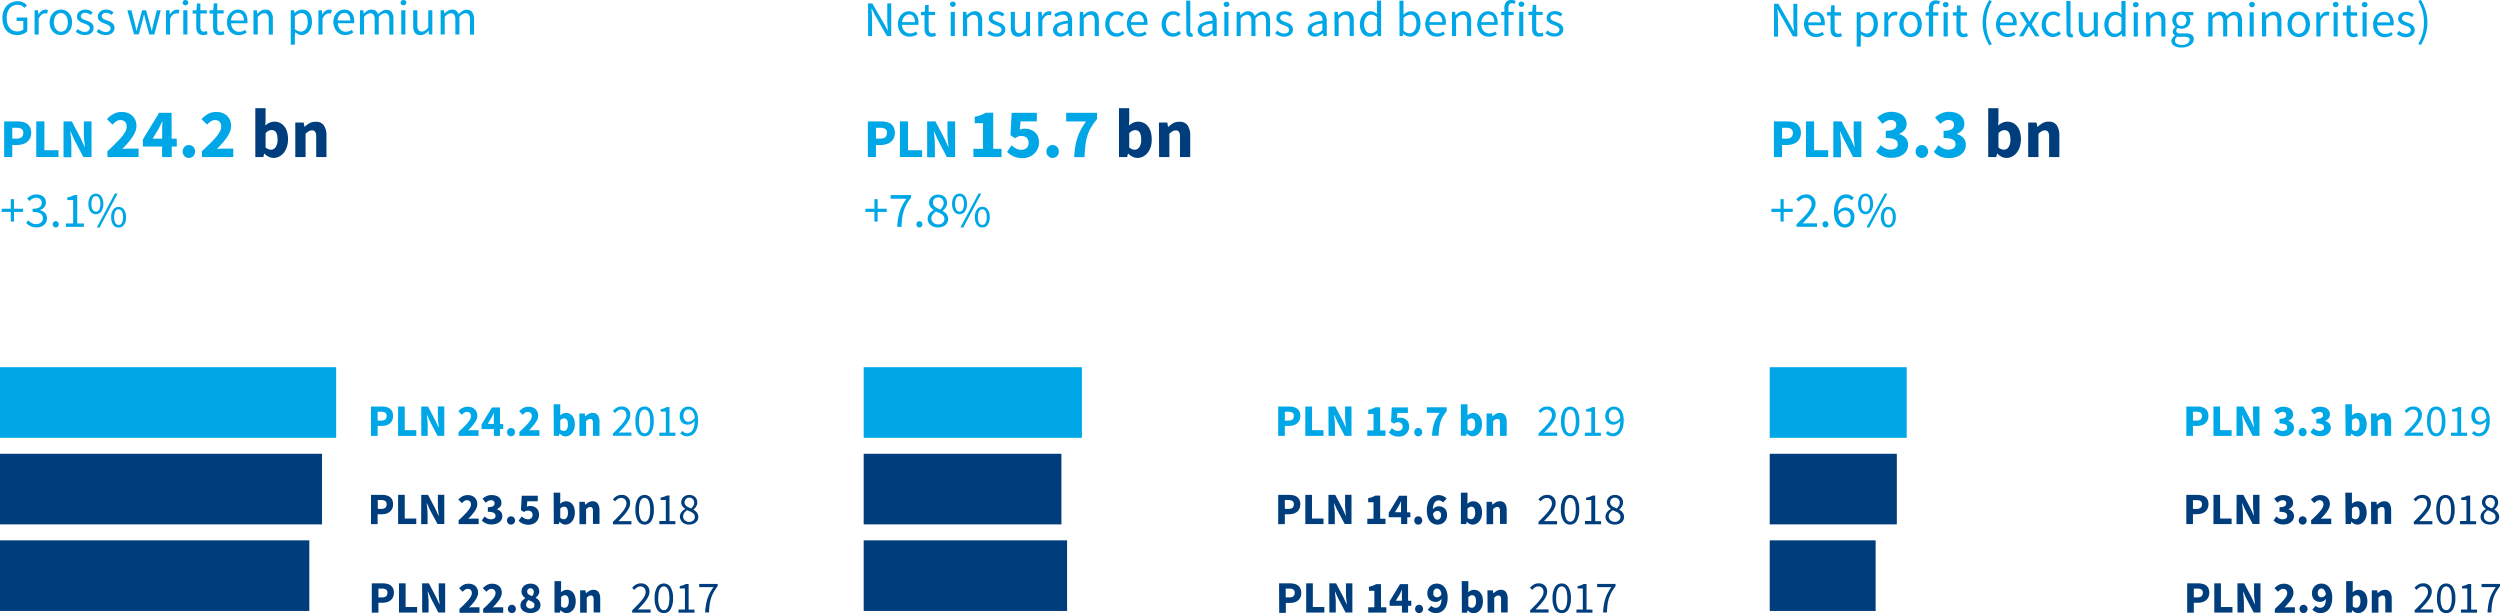 <svg xmlns="http://www.w3.org/2000/svg" viewBox="0 0 780 191.3"><defs><style>.cls-1{fill:#00a7e7;}.cls-2{fill:#003d7c;}</style></defs><g id="Livello_2" data-name="Livello 2"><g id="Livello_1-2" data-name="Livello 1"><path class="cls-1" d="M.76,5.66a6.61,6.61,0,0,1,.35-2.21,4.87,4.87,0,0,1,1-1.66,4.21,4.21,0,0,1,1.49-1A4.72,4.72,0,0,1,5.47.37a3.63,3.63,0,0,1,1.76.4,4.73,4.73,0,0,1,1.16.86l-.74.83a3.56,3.56,0,0,0-.9-.68,2.61,2.61,0,0,0-1.26-.27,3.16,3.16,0,0,0-1.4.29A3,3,0,0,0,3,2.62a3.91,3.91,0,0,0-.68,1.3A5.65,5.65,0,0,0,2.1,5.63a6.15,6.15,0,0,0,.22,1.73A3.76,3.76,0,0,0,3,8.67,2.69,2.69,0,0,0,4,9.51a3.37,3.37,0,0,0,1.46.3,3.28,3.28,0,0,0,1-.16,2.25,2.25,0,0,0,.81-.45V6.54H5.18V5.47H8.52V9.76a4.05,4.05,0,0,1-1.32.84,4.76,4.76,0,0,1-1.85.34,4.8,4.8,0,0,1-1.85-.35,4.16,4.16,0,0,1-1.45-1A4.88,4.88,0,0,1,1.1,7.89,7,7,0,0,1,.76,5.66Z"/><path class="cls-1" d="M10.79,3.2h1.06L12,4.57H12a3.32,3.32,0,0,1,.94-1.13A2,2,0,0,1,14.15,3a2.09,2.09,0,0,1,.81.15l-.25,1.12-.35-.09a2,2,0,0,0-.38,0,1.74,1.74,0,0,0-1,.38,3.15,3.15,0,0,0-.91,1.36v4.85H10.79Z"/><path class="cls-1" d="M15.48,7a4.64,4.64,0,0,1,.29-1.69,3.83,3.83,0,0,1,.77-1.25,3.16,3.16,0,0,1,1.11-.78A3.36,3.36,0,0,1,19,3a3.32,3.32,0,0,1,1.33.26,3.16,3.16,0,0,1,1.11.78,3.83,3.83,0,0,1,.77,1.25A4.64,4.64,0,0,1,22.48,7a4.6,4.6,0,0,1-.29,1.67,3.78,3.78,0,0,1-.77,1.24,3.26,3.26,0,0,1-1.11.77,3.32,3.32,0,0,1-1.33.26,3.36,3.36,0,0,1-1.33-.26,3.26,3.26,0,0,1-1.11-.77,3.78,3.78,0,0,1-.77-1.24A4.6,4.6,0,0,1,15.48,7ZM16.8,7A4.37,4.37,0,0,0,17,8.18a2.85,2.85,0,0,0,.44.91,2.19,2.19,0,0,0,.7.59,1.84,1.84,0,0,0,.88.21,1.91,1.91,0,0,0,.89-.21,2.05,2.05,0,0,0,.69-.59A2.85,2.85,0,0,0,21,8.18,4,4,0,0,0,21.16,7,4,4,0,0,0,21,5.81a2.86,2.86,0,0,0-.44-.93,2,2,0,0,0-.69-.6A1.91,1.91,0,0,0,19,4.07a1.84,1.84,0,0,0-.88.21,2.1,2.1,0,0,0-.7.6,2.86,2.86,0,0,0-.44.93A4.34,4.34,0,0,0,16.8,7Z"/><path class="cls-1" d="M24.27,9.05a4.73,4.73,0,0,0,1,.65,2.65,2.65,0,0,0,1.2.25,1.65,1.65,0,0,0,1.12-.34A1.09,1.09,0,0,0,28,8.77a.91.91,0,0,0-.15-.52,1.82,1.82,0,0,0-.4-.38,3.14,3.14,0,0,0-.55-.28l-.62-.25c-.27-.1-.54-.2-.81-.32a3.54,3.54,0,0,1-.73-.44A2.3,2.3,0,0,1,24.2,6a1.61,1.61,0,0,1-.2-.82,2.06,2.06,0,0,1,.18-.85,2,2,0,0,1,.51-.68,2.59,2.59,0,0,1,.82-.45A3.33,3.33,0,0,1,26.6,3a3.47,3.47,0,0,1,1.31.24,4.19,4.19,0,0,1,1,.61l-.61.81a3.75,3.75,0,0,0-.81-.48A2.13,2.13,0,0,0,26.61,4a1.47,1.47,0,0,0-1.05.33,1,1,0,0,0-.33.76.73.73,0,0,0,.14.45,1.53,1.53,0,0,0,.37.34,2.27,2.27,0,0,0,.54.27l.63.24.82.33a3.27,3.27,0,0,1,.73.43,2.06,2.06,0,0,1,.54.63,1.81,1.81,0,0,1,.21.9,2.12,2.12,0,0,1-.18.87,2,2,0,0,1-.53.72,2.6,2.6,0,0,1-.87.49,3.93,3.93,0,0,1-1.19.17,4,4,0,0,1-1.54-.29,5,5,0,0,1-1.27-.75Z"/><path class="cls-1" d="M30.78,9.05a4.73,4.73,0,0,0,1,.65A2.71,2.71,0,0,0,33,10a1.65,1.65,0,0,0,1.12-.34,1.1,1.1,0,0,0,.38-.84.91.91,0,0,0-.16-.52,1.62,1.62,0,0,0-.4-.38,3.14,3.14,0,0,0-.55-.28l-.62-.25c-.27-.1-.54-.2-.81-.32a3.22,3.22,0,0,1-.72-.44,2.13,2.13,0,0,1-.52-.6,1.51,1.51,0,0,1-.2-.82,2.22,2.22,0,0,1,.17-.85,1.9,1.9,0,0,1,.52-.68A2.43,2.43,0,0,1,32,3.18,3.42,3.42,0,0,1,33.11,3a3.52,3.52,0,0,1,1.32.24,4.31,4.31,0,0,1,1,.61l-.61.81A3.75,3.75,0,0,0,34,4.2,2.12,2.12,0,0,0,33.13,4a1.44,1.44,0,0,0-1.05.33,1,1,0,0,0-.34.76.73.73,0,0,0,.14.45,1.59,1.59,0,0,0,.38.34,2,2,0,0,0,.53.27l.63.24.82.33a3.58,3.58,0,0,1,.74.43,2.17,2.17,0,0,1,.53.63,1.81,1.81,0,0,1,.21.9,2.12,2.12,0,0,1-.18.87,2,2,0,0,1-.52.72,2.82,2.82,0,0,1-.87.49,4.24,4.24,0,0,1-2.73-.12,5,5,0,0,1-1.28-.75Z"/><path class="cls-1" d="M39.73,3.2H41l1.12,4.37c.08.36.16.72.23,1.06s.15.69.22,1h.06c.08-.35.17-.7.25-1.05s.17-.7.26-1L44.35,3.2h1.24l1.19,4.37c.09.36.18.72.27,1.06s.17.69.25,1h.07c.08-.35.16-.7.23-1s.15-.7.23-1.06L48.94,3.2h1.21l-2,7.56H46.57L45.49,6.7c-.1-.36-.18-.72-.26-1.07s-.16-.72-.26-1.11h-.06c-.08.39-.17.76-.25,1.12s-.18.71-.28,1.08l-1.06,4H41.83Z"/><path class="cls-1" d="M51.8,3.2h1.05L53,4.57h0A3.32,3.32,0,0,1,54,3.44,2,2,0,0,1,55.16,3a2,2,0,0,1,.8.15l-.25,1.12-.34-.09a2.06,2.06,0,0,0-.39,0,1.74,1.74,0,0,0-1,.38,3.07,3.07,0,0,0-.91,1.36v4.85H51.8Z"/><path class="cls-1" d="M57.84,1.65a.92.92,0,0,1-.63-.24A.75.75,0,0,1,57,.82a.77.77,0,0,1,.25-.6A1,1,0,0,1,57.84,0a1,1,0,0,1,.63.22.78.78,0,0,1,.26.6.76.76,0,0,1-.26.59A.88.88,0,0,1,57.84,1.65ZM57.19,3.2h1.28v7.56H57.19Z"/><path class="cls-1" d="M61.23,4.24H60.11v-1L61.3,3.2l.15-2.11h1.07V3.2h2v1h-2v4.2a1.91,1.91,0,0,0,.26,1.08,1,1,0,0,0,.91.38,1.71,1.71,0,0,0,.43-.06,3,3,0,0,0,.42-.14l.25,1a5.32,5.32,0,0,1-.67.2,3.08,3.08,0,0,1-.73.08,2.5,2.5,0,0,1-1-.18,1.76,1.76,0,0,1-.67-.52,1.93,1.93,0,0,1-.37-.79,4.62,4.62,0,0,1-.11-1Z"/><path class="cls-1" d="M66.49,4.24H65.37v-1l1.18-.08.15-2.11h1.08V3.2h2v1h-2v4.2A1.92,1.92,0,0,0,68,9.52a1,1,0,0,0,.91.38,1.78,1.78,0,0,0,.44-.06,4.13,4.13,0,0,0,.42-.14l.25,1a6.06,6.06,0,0,1-.68.2,2.94,2.94,0,0,1-.72.08,2.52,2.52,0,0,1-1-.18,1.76,1.76,0,0,1-.67-.52,1.92,1.92,0,0,1-.36-.79,4.09,4.09,0,0,1-.11-1Z"/><path class="cls-1" d="M70.81,7a4.45,4.45,0,0,1,.29-1.68,3.81,3.81,0,0,1,.76-1.25,3.18,3.18,0,0,1,1.08-.78A3,3,0,0,1,74.2,3a3.28,3.28,0,0,1,1.28.24,2.61,2.61,0,0,1,1,.72A3.22,3.22,0,0,1,77,5.1a4.73,4.73,0,0,1,.2,1.46,4.64,4.64,0,0,1,0,.7h-5.1a3,3,0,0,0,.75,1.94,2.31,2.31,0,0,0,1.77.72,3.22,3.22,0,0,0,1-.16,5.11,5.11,0,0,0,.88-.43l.45.84a6.36,6.36,0,0,1-1.11.54,4,4,0,0,1-2.8,0,3.37,3.37,0,0,1-1.15-.77,3.47,3.47,0,0,1-.77-1.24A4.55,4.55,0,0,1,70.81,7Zm5.28-.58a2.78,2.78,0,0,0-.49-1.78A1.64,1.64,0,0,0,74.23,4a1.83,1.83,0,0,0-.77.16,2.11,2.11,0,0,0-.66.47,2.45,2.45,0,0,0-.49.74,3.47,3.47,0,0,0-.26,1Z"/><path class="cls-1" d="M79.08,3.2h1.06l.1,1.09h.05a6.41,6.41,0,0,1,1.14-.91A2.68,2.68,0,0,1,82.83,3a2,2,0,0,1,1.74.74A3.67,3.67,0,0,1,85.13,6v4.79H83.85V6.14a2.72,2.72,0,0,0-.34-1.55,1.27,1.27,0,0,0-1.09-.47,1.91,1.91,0,0,0-1,.29,7.05,7.05,0,0,0-1,.88v5.47H79.08Z"/><path class="cls-1" d="M92,11.4v2.54H90.72V3.2h1.06l.11.87h0a5.31,5.31,0,0,1,1.12-.74A2.78,2.78,0,0,1,94.34,3a3,3,0,0,1,1.3.27,2.5,2.5,0,0,1,.93.78,3.57,3.57,0,0,1,.57,1.21,6.42,6.42,0,0,1,.19,1.59,5.36,5.36,0,0,1-.26,1.72,4.06,4.06,0,0,1-.72,1.28,3.06,3.06,0,0,1-1,.8,3,3,0,0,1-1.24.27,2.43,2.43,0,0,1-1-.23,4.93,4.93,0,0,1-1-.64Zm0-2.32a3.37,3.37,0,0,0,1,.61,2.5,2.5,0,0,0,.86.18,1.79,1.79,0,0,0,.86-.21,2.12,2.12,0,0,0,.68-.59,2.75,2.75,0,0,0,.46-.94A4.82,4.82,0,0,0,96,6.87a5.62,5.62,0,0,0-.11-1.13,2.42,2.42,0,0,0-.35-.88,1.78,1.78,0,0,0-.62-.57,2,2,0,0,0-.91-.2,2.08,2.08,0,0,0-1,.26,5.7,5.7,0,0,0-1,.76Z"/><path class="cls-1" d="M99.35,3.2h1.06l.11,1.37h0a3.44,3.44,0,0,1,.94-1.13A2,2,0,0,1,102.71,3a2.09,2.09,0,0,1,.81.15l-.25,1.12-.34-.09a2.21,2.21,0,0,0-.39,0,1.77,1.77,0,0,0-1,.38,3.06,3.06,0,0,0-.9,1.36v4.85H99.35Z"/><path class="cls-1" d="M104,7a4.66,4.66,0,0,1,.29-1.68,4,4,0,0,1,.76-1.25,3.38,3.38,0,0,1,1.08-.78A3.11,3.11,0,0,1,107.43,3a3.3,3.3,0,0,1,1.29.24,2.69,2.69,0,0,1,1,.72,3.39,3.39,0,0,1,.58,1.12,5.05,5.05,0,0,1,.2,1.46,4.49,4.49,0,0,1,0,.7h-5.1a3,3,0,0,0,.76,1.94,2.31,2.31,0,0,0,1.76.72,3.29,3.29,0,0,0,1-.16,5,5,0,0,0,.87-.43l.45.84a6.62,6.62,0,0,1-1.1.54,4.08,4.08,0,0,1-2.81,0,3.47,3.47,0,0,1-1.15-.77,3.78,3.78,0,0,1-.77-1.24A4.77,4.77,0,0,1,104,7Zm5.29-.58a2.78,2.78,0,0,0-.49-1.78A1.65,1.65,0,0,0,107.47,4a1.83,1.83,0,0,0-.77.16,1.9,1.9,0,0,0-.66.47,2.47,2.47,0,0,0-.5.74,3.81,3.81,0,0,0-.25,1Z"/><path class="cls-1" d="M112.31,3.2h1.06l.11,1.09h0a5.44,5.44,0,0,1,1.08-.91A2.36,2.36,0,0,1,115.87,3a2.15,2.15,0,0,1,1.37.38A2.23,2.23,0,0,1,118,4.46a6.64,6.64,0,0,1,1.19-1,2.33,2.33,0,0,1,1.3-.39,2,2,0,0,1,1.73.74A3.6,3.6,0,0,1,122.75,6v4.79h-1.28V6.14a2.72,2.72,0,0,0-.34-1.55,1.23,1.23,0,0,0-1.06-.47,2.78,2.78,0,0,0-1.89,1.17v5.47H116.9V6.14a2.72,2.72,0,0,0-.34-1.55,1.25,1.25,0,0,0-1.07-.47,2.8,2.8,0,0,0-1.9,1.17v5.47h-1.28Z"/><path class="cls-1" d="M125.86,1.65a.88.88,0,0,1-.63-.24A.73.73,0,0,1,125,.82a.75.75,0,0,1,.26-.6,1,1,0,0,1,1.25,0,.75.75,0,0,1,.26.6.73.73,0,0,1-.26.59A.88.88,0,0,1,125.86,1.65ZM125.2,3.2h1.28v7.56H125.2Z"/><path class="cls-1" d="M128.92,3.2h1.29V7.82a2.81,2.81,0,0,0,.33,1.55,1.23,1.23,0,0,0,1.08.47,1.82,1.82,0,0,0,1-.3,5.21,5.21,0,0,0,1-1V3.2h1.27v7.56h-1.05l-.11-1.18h-.05a5.07,5.07,0,0,1-1.11,1,2.5,2.5,0,0,1-1.38.37,2,2,0,0,1-1.76-.74A3.7,3.7,0,0,1,128.92,8Z"/><path class="cls-1" d="M137.48,3.2h1.06l.11,1.09h0a5.44,5.44,0,0,1,1.08-.91A2.34,2.34,0,0,1,141,3a2.12,2.12,0,0,1,1.36.38,2.18,2.18,0,0,1,.73,1.06,7,7,0,0,1,1.18-1,2.36,2.36,0,0,1,1.3-.39,2,2,0,0,1,1.74.74A3.67,3.67,0,0,1,147.91,6v4.79h-1.27V6.14a2.72,2.72,0,0,0-.34-1.55,1.23,1.23,0,0,0-1.06-.47,2.82,2.82,0,0,0-1.9,1.17v5.47h-1.27V6.14a2.8,2.8,0,0,0-.34-1.55,1.26,1.26,0,0,0-1.08-.47,2.78,2.78,0,0,0-1.89,1.17v5.47h-1.28Z"/><path class="cls-1" d="M1.3,37.87H5.37a7.71,7.71,0,0,1,1.7.18,3.87,3.87,0,0,1,1.39.59,2.93,2.93,0,0,1,.93,1.12,3.76,3.76,0,0,1,.34,1.7,3.86,3.86,0,0,1-.35,1.69,3.24,3.24,0,0,1-1,1.18A3.88,3.88,0,0,1,7.05,45a6.14,6.14,0,0,1-1.68.23H3.83V49H1.3Zm3.92,5.37c1.36,0,2.05-.6,2.05-1.78a1.41,1.41,0,0,0-.52-1.23,2.7,2.7,0,0,0-1.53-.36H3.83v3.37Z"/><path class="cls-1" d="M11.32,37.87h2.53v9h4.4V49H11.32Z"/><path class="cls-1" d="M19.82,37.87H22.4l2.91,5.54,1.11,2.46h.07c-.06-.59-.13-1.26-.21-2a19.26,19.26,0,0,1-.12-2.09V37.87h2.4V49H26l-2.91-5.56L22,41h-.06c.05.62.12,1.28.2,2a18.45,18.45,0,0,1,.12,2.06v4H19.82Z"/><path class="cls-1" d="M33.52,47.19c.88-.83,1.69-1.6,2.42-2.32s1.37-1.39,1.9-2a11.35,11.35,0,0,0,1.24-1.77,3.3,3.3,0,0,0,.44-1.55A2.13,2.13,0,0,0,39,38a1.9,1.9,0,0,0-1.43-.53,2.26,2.26,0,0,0-1.35.42,6.9,6.9,0,0,0-1.11,1l-1.75-1.72a8.21,8.21,0,0,1,2.09-1.64A5.45,5.45,0,0,1,38,34.93a5.26,5.26,0,0,1,1.86.32,4.36,4.36,0,0,1,1.45.89,4,4,0,0,1,.93,1.38,4.75,4.75,0,0,1,.33,1.81,4.57,4.57,0,0,1-.37,1.77,9.79,9.79,0,0,1-1,1.81,18.54,18.54,0,0,1-1.41,1.81q-.79.9-1.65,1.77l1.17-.12c.43,0,.81,0,1.14,0h2.79V49H33.52Z"/><path class="cls-1" d="M55.17,45.71H53.58V49h-3V45.71h-6v-2.2l5.05-8.31h3.91v8.07h1.59ZM50.6,43.27V41c0-.45,0-1,0-1.56s.05-1.1.08-1.53h-.08l-.55,1.15c-.19.39-.38.78-.59,1.18l-1.82,3Z"/><path class="cls-1" d="M57,47.27a2,2,0,0,1,.56-1.44,1.93,1.93,0,0,1,2.76,0,2.12,2.12,0,0,1,0,2.87,1.93,1.93,0,0,1-2.76,0A2,2,0,0,1,57,47.27Z"/><path class="cls-1" d="M63,47.19c.88-.83,1.69-1.6,2.43-2.32s1.36-1.39,1.89-2a11.35,11.35,0,0,0,1.24-1.77A3.21,3.21,0,0,0,69,39.53,2.13,2.13,0,0,0,68.51,38a1.89,1.89,0,0,0-1.43-.53,2.26,2.26,0,0,0-1.35.42,7.88,7.88,0,0,0-1.11,1l-1.74-1.72A7.88,7.88,0,0,1,65,35.49a5.44,5.44,0,0,1,2.54-.56,5.26,5.26,0,0,1,1.86.32,4.36,4.36,0,0,1,1.45.89,4,4,0,0,1,.94,1.38,4.94,4.94,0,0,1,.32,1.81,4.57,4.57,0,0,1-.37,1.77,8.74,8.74,0,0,1-1,1.81,18.54,18.54,0,0,1-1.41,1.81q-.8.9-1.65,1.77l1.17-.12c.43,0,.81,0,1.14,0h2.79V49H63Z"/><path class="cls-2" d="M79.66,33.76h3.2V37.5l-.09,1.66a5.14,5.14,0,0,1,1.36-.89,4,4,0,0,1,3.25.08,3.94,3.94,0,0,1,1.34,1.1,5,5,0,0,1,.85,1.72,7.91,7.91,0,0,1,.29,2.25,7.3,7.3,0,0,1-.38,2.48,5.53,5.53,0,0,1-1,1.84A4.56,4.56,0,0,1,87,48.89a3.84,3.84,0,0,1-1.69.39,3.35,3.35,0,0,1-1.44-.35,4.26,4.26,0,0,1-1.36-1h-.09L82.16,49h-2.5ZM82.86,46a2.57,2.57,0,0,0,1.72.7A1.72,1.72,0,0,0,86,45.91a3.94,3.94,0,0,0,.59-2.42c0-2-.63-2.92-1.87-2.92a2.54,2.54,0,0,0-1.85,1Z"/><path class="cls-2" d="M92.13,38.22h2.61L95,39.59H95a9.51,9.51,0,0,1,1.53-1.14A3.67,3.67,0,0,1,98.5,38a2.88,2.88,0,0,1,2.56,1.15,5.59,5.59,0,0,1,.8,3.2V49h-3.2V42.73a2.9,2.9,0,0,0-.32-1.61,1.17,1.17,0,0,0-1-.44,2,2,0,0,0-1,.27,5.84,5.84,0,0,0-1,.77V49h-3.2Z"/><path class="cls-1" d="M3.36,66.13H.53v-1H3.36v-3h1v3H7.2v1H4.37v3h-1Z"/><path class="cls-1" d="M8.78,68.73a5.09,5.09,0,0,0,1.05.82,2.86,2.86,0,0,0,1.49.36,2.16,2.16,0,0,0,1.47-.49,1.64,1.64,0,0,0,.58-1.33,2.08,2.08,0,0,0-.16-.8,1.6,1.6,0,0,0-.54-.63,2.68,2.68,0,0,0-1-.4,6.33,6.33,0,0,0-1.49-.14v-1A5.53,5.53,0,0,0,11.53,65a2.92,2.92,0,0,0,.87-.39,1.39,1.39,0,0,0,.47-.59,2,2,0,0,0,.14-.73,1.46,1.46,0,0,0-.46-1.15,1.77,1.77,0,0,0-1.25-.42,2.35,2.35,0,0,0-1.14.28,3.92,3.92,0,0,0-1,.73l-.69-.81A5.86,5.86,0,0,1,9.77,61a3.5,3.5,0,0,1,1.58-.35,3.87,3.87,0,0,1,1.2.18,2.72,2.72,0,0,1,.94.49,2.23,2.23,0,0,1,.61.78,2.59,2.59,0,0,1,.22,1.07,2.19,2.19,0,0,1-.5,1.48,3.28,3.28,0,0,1-1.31.89v.06a3.4,3.4,0,0,1,.84.32,2.72,2.72,0,0,1,.69.52,2.56,2.56,0,0,1,.46.74,2.76,2.76,0,0,1,.16.94,2.69,2.69,0,0,1-.26,1.18,2.54,2.54,0,0,1-.7.89,3,3,0,0,1-1,.56,4,4,0,0,1-1.28.2,4.58,4.58,0,0,1-1.08-.12,4.66,4.66,0,0,1-.89-.31,3.67,3.67,0,0,1-.72-.45,4.1,4.1,0,0,1-.57-.52Z"/><path class="cls-1" d="M16.46,70a.94.94,0,0,1,.28-.72A.9.9,0,0,1,17.4,69a.89.89,0,0,1,.64.27,1,1,0,0,1,.27.72.93.93,0,0,1-.27.69.86.86,0,0,1-.64.28.87.87,0,0,1-.66-.28A.9.9,0,0,1,16.46,70Z"/><path class="cls-1" d="M20.55,69.72h2.27v-7.3H21v-.83a7.63,7.63,0,0,0,1.19-.3,4.78,4.78,0,0,0,.91-.43h1v8.86h2.06v1.06h-5.6Z"/><path class="cls-1" d="M29.91,66.83A2,2,0,0,1,28.22,66a3.93,3.93,0,0,1-.63-2.39,3.84,3.84,0,0,1,.63-2.37,2.13,2.13,0,0,1,3.37,0,3.84,3.84,0,0,1,.64,2.37A3.93,3.93,0,0,1,31.59,66,2,2,0,0,1,29.91,66.83Zm0-.79a1.11,1.11,0,0,0,1-.62,3.5,3.5,0,0,0,.38-1.82,3.46,3.46,0,0,0-.38-1.81,1.11,1.11,0,0,0-1-.6,1.13,1.13,0,0,0-1,.6,3.47,3.47,0,0,0-.37,1.81,3.51,3.51,0,0,0,.37,1.82A1.13,1.13,0,0,0,29.91,66ZM30.19,71,35.82,60.4h.87L31.06,71ZM37,71a2,2,0,0,1-1.68-.84,3.94,3.94,0,0,1-.63-2.4,3.88,3.88,0,0,1,.63-2.37,2.12,2.12,0,0,1,3.36,0,3.82,3.82,0,0,1,.64,2.37,3.87,3.87,0,0,1-.64,2.4A2,2,0,0,1,37,71Zm0-.8a1.1,1.1,0,0,0,1-.61,3.58,3.58,0,0,0,.37-1.83A3.47,3.47,0,0,0,38,65.92a1.11,1.11,0,0,0-1-.6,1.13,1.13,0,0,0-1,.6,3.57,3.57,0,0,0-.37,1.81A3.68,3.68,0,0,0,36,69.56,1.12,1.12,0,0,0,37,70.17Z"/><rect class="cls-1" y="114.57" width="104.88" height="22.03"/><rect class="cls-2" y="141.58" width="100.47" height="22.03"/><rect class="cls-2" y="168.59" width="96.51" height="22.03"/><path class="cls-1" d="M115.75,126.83h3.33a6.89,6.89,0,0,1,1.39.14,3.31,3.31,0,0,1,1.13.49,2.41,2.41,0,0,1,.76.91,3.59,3.59,0,0,1,0,2.78,2.75,2.75,0,0,1-.78,1,3.32,3.32,0,0,1-1.13.56,5.09,5.09,0,0,1-1.37.18h-1.26V136h-2.07Zm3.2,4.39c1.12,0,1.68-.48,1.68-1.45a1.12,1.12,0,0,0-.43-1,2.16,2.16,0,0,0-1.25-.3h-1.13v2.76Z"/><path class="cls-1" d="M124.21,126.83h2.07v7.38h3.6V136h-5.67Z"/><path class="cls-1" d="M131.43,126.83h2.11l2.38,4.53.91,2h.06c0-.48-.11-1-.17-1.62a14.44,14.44,0,0,1-.1-1.7v-3.22h2V136h-2.11l-2.38-4.55-.9-2h-.05c0,.5.1,1,.16,1.62a14,14,0,0,1,.1,1.68V136h-2Z"/><path class="cls-1" d="M143.08,134.77c.57-.53,1.09-1,1.56-1.49a17.45,17.45,0,0,0,1.22-1.3,6.82,6.82,0,0,0,.8-1.13,2.08,2.08,0,0,0,.28-1,1.39,1.39,0,0,0-.33-1,1.21,1.21,0,0,0-.92-.34,1.45,1.45,0,0,0-.87.27,4.24,4.24,0,0,0-.71.64L143,128.31a4.91,4.91,0,0,1,1.34-1.06,3.61,3.61,0,0,1,1.64-.35,3.5,3.5,0,0,1,1.19.2,2.91,2.91,0,0,1,.93.57,2.59,2.59,0,0,1,.6.89,3.11,3.11,0,0,1,0,2.3A6.16,6.16,0,0,1,148,132c-.27.38-.57.77-.91,1.16s-.69.76-1.06,1.14l.75-.08c.28,0,.52,0,.74,0h1.79V136h-6.26Z"/><path class="cls-1" d="M157,133.82h-1V136h-1.91v-2.13h-3.85v-1.41l3.24-5.34H156v5.19h1Zm-2.93-1.56v-1.44c0-.29,0-.63,0-1s0-.7.06-1h-.06c-.11.24-.22.49-.35.74l-.37.76-1.18,1.93Z"/><path class="cls-1" d="M158.19,134.83a1.29,1.29,0,0,1,.36-.93,1.26,1.26,0,0,1,1.78,0,1.4,1.4,0,0,1,0,1.85,1.26,1.26,0,0,1-1.78,0A1.28,1.28,0,0,1,158.19,134.83Z"/><path class="cls-1" d="M162.06,134.77c.56-.53,1.08-1,1.56-1.49a17.17,17.17,0,0,0,1.21-1.3,6.82,6.82,0,0,0,.8-1.13,2.1,2.1,0,0,0,.29-1,1.35,1.35,0,0,0-.34-1,1.21,1.21,0,0,0-.92-.34,1.45,1.45,0,0,0-.87.27,4.24,4.24,0,0,0-.71.64L162,128.31a5.07,5.07,0,0,1,1.34-1.06,3.61,3.61,0,0,1,1.64-.35,3.41,3.41,0,0,1,1.19.2,2.91,2.91,0,0,1,.93.57,2.48,2.48,0,0,1,.61.89,3.07,3.07,0,0,1,.21,1.16,2.92,2.92,0,0,1-.24,1.14A6.16,6.16,0,0,1,167,132a12.76,12.76,0,0,1-.91,1.16q-.51.57-1.05,1.14l.74-.08c.28,0,.52,0,.74,0h1.79V136h-6.25Z"/><path class="cls-1" d="M172.74,126.14h2.06v2.41l-.05,1.06a3.15,3.15,0,0,1,.87-.56,2.31,2.31,0,0,1,1-.21,2.43,2.43,0,0,1,2,1,3.21,3.21,0,0,1,.55,1.11,5.34,5.34,0,0,1,.19,1.44,4.93,4.93,0,0,1-.25,1.6,3.55,3.55,0,0,1-.66,1.18,2.85,2.85,0,0,1-.93.74,2.59,2.59,0,0,1-1.09.25,2.13,2.13,0,0,1-.93-.23,2.83,2.83,0,0,1-.87-.67h-.06l-.17.73h-1.61ZM174.8,134a1.62,1.62,0,0,0,1.11.45,1.14,1.14,0,0,0,.91-.48,2.6,2.6,0,0,0,.37-1.56c0-1.25-.4-1.88-1.2-1.88a1.63,1.63,0,0,0-1.19.63Z"/><path class="cls-1" d="M180.76,129h1.68l.14.88h.06a5.1,5.1,0,0,1,1-.73,2.38,2.38,0,0,1,1.24-.32,1.85,1.85,0,0,1,1.64.74,3.53,3.53,0,0,1,.52,2.06V136H185v-4a1.94,1.94,0,0,0-.2-1,.76.76,0,0,0-.66-.28,1.22,1.22,0,0,0-.67.18,3.84,3.84,0,0,0-.61.49V136h-2.06Z"/><path class="cls-1" d="M191.24,135.26c.67-.67,1.27-1.27,1.79-1.82a17.74,17.74,0,0,0,1.32-1.5,7.75,7.75,0,0,0,.81-1.27,2.54,2.54,0,0,0,.28-1.13,1.88,1.88,0,0,0-.42-1.26,1.6,1.6,0,0,0-1.27-.49,1.85,1.85,0,0,0-1,.32,4.17,4.17,0,0,0-.87.76l-.65-.66a5,5,0,0,1,1.18-1,2.93,2.93,0,0,1,1.52-.37,2.6,2.6,0,0,1,2,.72,2.57,2.57,0,0,1,.72,1.91,3.18,3.18,0,0,1-.27,1.26,7.54,7.54,0,0,1-.76,1.32,14.61,14.61,0,0,1-1.15,1.41c-.44.49-.93,1-1.46,1.56l.76-.06.74,0H197v1h-5.77Z"/><path class="cls-1" d="M201.12,136.12a2.36,2.36,0,0,1-2.11-1.21,6.44,6.44,0,0,1-.76-3.45A6.32,6.32,0,0,1,199,128a2.48,2.48,0,0,1,4.21,0,6.42,6.42,0,0,1,.75,3.43,6.54,6.54,0,0,1-.75,3.45A2.35,2.35,0,0,1,201.12,136.12Zm0-.93a1.26,1.26,0,0,0,.71-.21,1.77,1.77,0,0,0,.54-.67,4,4,0,0,0,.36-1.17,11.82,11.82,0,0,0,0-3.36,3.64,3.64,0,0,0-.36-1.14,1.7,1.7,0,0,0-.54-.65,1.31,1.31,0,0,0-1.42,0,1.73,1.73,0,0,0-.56.65,4,4,0,0,0-.35,1.14,9.1,9.1,0,0,0-.13,1.68,6.36,6.36,0,0,0,.48,2.85A1.44,1.44,0,0,0,201.12,135.19Z"/><path class="cls-1" d="M205.69,135h2.05v-6.58h-1.63v-.74a6.16,6.16,0,0,0,1.07-.27A4.16,4.16,0,0,0,208,127h.88v8h1.85V136h-5Z"/><path class="cls-1" d="M212.9,134.45a2.2,2.2,0,0,0,.66.52,1.8,1.8,0,0,0,.81.2,2.07,2.07,0,0,0,.89-.2,2,2,0,0,0,.75-.65,3.81,3.81,0,0,0,.51-1.18,7.56,7.56,0,0,0,.21-1.81,3,3,0,0,1-1,.84,2.23,2.23,0,0,1-1.12.31,2.47,2.47,0,0,1-1.84-.69,2.78,2.78,0,0,1-.69-2.07,3.16,3.16,0,0,1,.21-1.17,3,3,0,0,1,.57-.9,2.58,2.58,0,0,1,.84-.58,2.5,2.5,0,0,1,1-.21,2.83,2.83,0,0,1,1.23.26,2.78,2.78,0,0,1,1,.81,3.89,3.89,0,0,1,.64,1.34,7,7,0,0,1,.23,1.88,8,8,0,0,1-.28,2.29,4.71,4.71,0,0,1-.75,1.54,3,3,0,0,1-2.37,1.14,2.77,2.77,0,0,1-1.25-.27,2.94,2.94,0,0,1-.9-.67Zm1.93-2.84a2,2,0,0,0,.93-.27,2.92,2.92,0,0,0,1-.92,3.83,3.83,0,0,0-.62-2,1.61,1.61,0,0,0-1.36-.67,1.3,1.3,0,0,0-.61.14,1.41,1.41,0,0,0-.49.39,2,2,0,0,0-.33.63,2.52,2.52,0,0,0-.12.79,2.17,2.17,0,0,0,.41,1.39A1.51,1.51,0,0,0,214.83,131.61Z"/><path class="cls-2" d="M115.75,154.39h3.33a6.23,6.23,0,0,1,1.39.15,3,3,0,0,1,1.13.49,2.34,2.34,0,0,1,.76.91,3,3,0,0,1,.28,1.39,3.12,3.12,0,0,1-.28,1.38,2.58,2.58,0,0,1-.78,1,3.32,3.32,0,0,1-1.13.56,5.09,5.09,0,0,1-1.37.18h-1.26v3.09h-2.07Zm3.2,4.39c1.12,0,1.68-.48,1.68-1.45a1.13,1.13,0,0,0-.43-1A2.24,2.24,0,0,0,119,156h-1.13v2.75Z"/><path class="cls-2" d="M124.21,154.39h2.07v7.39h3.6v1.73h-5.67Z"/><path class="cls-2" d="M131.43,154.39h2.11l2.38,4.53.91,2h.06c0-.49-.11-1-.17-1.62a14.74,14.74,0,0,1-.1-1.71v-3.22h2v9.12h-2.11L134.09,159l-.9-2h-.05c0,.5.1,1,.16,1.62a14,14,0,0,1,.1,1.68v3.23h-2Z"/><path class="cls-2" d="M143.08,162.34c.57-.53,1.09-1,1.56-1.49s.88-.9,1.22-1.3a7.3,7.3,0,0,0,.8-1.14,2.08,2.08,0,0,0,.28-1,1.39,1.39,0,0,0-.33-1,1.21,1.21,0,0,0-.92-.34,1.45,1.45,0,0,0-.87.27,4.72,4.72,0,0,0-.71.64L143,155.87a5.06,5.06,0,0,1,1.34-1.05,3.8,3.8,0,0,1,2.83-.16,2.76,2.76,0,0,1,.93.58,2.5,2.5,0,0,1,.6.89,3,3,0,0,1,.21,1.16,3.17,3.17,0,0,1-.23,1.14,6.4,6.4,0,0,1-.64,1.16,13.16,13.16,0,0,1-.91,1.16c-.34.39-.69.77-1.06,1.14l.75-.08.74,0h1.79v1.73h-6.26Z"/><path class="cls-2" d="M151.21,161.12a3.65,3.65,0,0,0,.89.64,2.22,2.22,0,0,0,1.06.26,1.81,1.81,0,0,0,1.05-.28.88.88,0,0,0,.39-.77,1.33,1.33,0,0,0-.11-.54.86.86,0,0,0-.37-.39,2.35,2.35,0,0,0-.73-.26,6.29,6.29,0,0,0-1.18-.09v-1.45a4.68,4.68,0,0,0,1-.09,1.71,1.71,0,0,0,.64-.24,1,1,0,0,0,.35-.38,1.06,1.06,0,0,0,.1-.48.91.91,0,0,0-.28-.72,1.14,1.14,0,0,0-.81-.26,1.79,1.79,0,0,0-.86.21,5,5,0,0,0-.8.57l-1-1.26a5.2,5.2,0,0,1,1.3-.83,3.65,3.65,0,0,1,1.5-.3,4.41,4.41,0,0,1,1.25.16,2.84,2.84,0,0,1,1,.48,2.17,2.17,0,0,1,.84,1.8,1.82,1.82,0,0,1-.38,1.18,2.84,2.84,0,0,1-1.1.79v0a2.74,2.74,0,0,1,1.27.77,2,2,0,0,1,.49,1.4,2.21,2.21,0,0,1-.26,1.1,2.63,2.63,0,0,1-.71.81,3.42,3.42,0,0,1-1.05.51,4.83,4.83,0,0,1-1.28.17,4.41,4.41,0,0,1-1.84-.34,3.57,3.57,0,0,1-1.25-.92Z"/><path class="cls-2" d="M158.19,162.39a1.29,1.29,0,0,1,.36-.93,1.26,1.26,0,0,1,1.78,0,1.28,1.28,0,0,1,.35.93,1.26,1.26,0,0,1-.35.92,1.26,1.26,0,0,1-1.78,0A1.27,1.27,0,0,1,158.19,162.39Z"/><path class="cls-2" d="M162.78,161.13a4.88,4.88,0,0,0,.88.63,2.14,2.14,0,0,0,1,.26,1.62,1.62,0,0,0,1.09-.35,1.31,1.31,0,0,0,.41-1,1.29,1.29,0,0,0-.39-1,1.44,1.44,0,0,0-1-.35l-.35,0a1,1,0,0,0-.3.08,1.66,1.66,0,0,0-.31.14,2.36,2.36,0,0,0-.36.21l-.92-.59.25-4.49h5v1.73h-3.26l-.16,1.67a2,2,0,0,1,.49-.16,2.59,2.59,0,0,1,.51-.05,3.22,3.22,0,0,1,1.08.17,2.64,2.64,0,0,1,.9.5,2.34,2.34,0,0,1,.62.85,3.12,3.12,0,0,1,.22,1.24,3.19,3.19,0,0,1-.26,1.31,3,3,0,0,1-1.76,1.58,3.67,3.67,0,0,1-1.24.21,4.25,4.25,0,0,1-1.84-.36,4.17,4.17,0,0,1-1.29-.89Z"/><path class="cls-2" d="M172.74,153.71h2.06v2.4l-.05,1.06a3.15,3.15,0,0,1,.87-.56,2.31,2.31,0,0,1,1-.21,2.44,2.44,0,0,1,1.13.26,2.53,2.53,0,0,1,.86.7,3.39,3.39,0,0,1,.55,1.11,5.42,5.42,0,0,1,.19,1.45,4.87,4.87,0,0,1-.25,1.59,3.45,3.45,0,0,1-.66,1.18,2.72,2.72,0,0,1-.93.74,2.45,2.45,0,0,1-1.09.25,2.11,2.11,0,0,1-.93-.22,3,3,0,0,1-.87-.67h-.06l-.17.72h-1.61Zm2.06,7.84a1.62,1.62,0,0,0,1.11.45,1.14,1.14,0,0,0,.91-.48,2.56,2.56,0,0,0,.37-1.56c0-1.25-.4-1.88-1.2-1.88a1.63,1.63,0,0,0-1.19.63Z"/><path class="cls-2" d="M180.76,156.57h1.68l.14.88h.06a5.1,5.1,0,0,1,1-.73,2.38,2.38,0,0,1,1.24-.32,1.83,1.83,0,0,1,1.64.75,3.49,3.49,0,0,1,.52,2v4.31H185v-4a2,2,0,0,0-.2-1,.79.79,0,0,0-.66-.28,1.22,1.22,0,0,0-.67.18,4,4,0,0,0-.61.5v4.68h-2.06Z"/><path class="cls-2" d="M191.24,162.83c.67-.67,1.27-1.28,1.79-1.82a17.74,17.74,0,0,0,1.32-1.5,8.25,8.25,0,0,0,.81-1.28,2.54,2.54,0,0,0,.28-1.13,1.84,1.84,0,0,0-.42-1.25,1.57,1.57,0,0,0-1.27-.49,1.84,1.84,0,0,0-1,.31,4.17,4.17,0,0,0-.87.76l-.65-.65a5.35,5.35,0,0,1,1.18-1,2.93,2.93,0,0,1,1.52-.37,2.48,2.48,0,0,1,2.67,2.63,3.18,3.18,0,0,1-.27,1.26,7.54,7.54,0,0,1-.76,1.32,14.61,14.61,0,0,1-1.15,1.41c-.44.49-.93,1-1.46,1.56l.76,0,.74,0H197v1h-5.77Z"/><path class="cls-2" d="M201.12,163.68a2.37,2.37,0,0,1-2.11-1.2,6.48,6.48,0,0,1-.76-3.46,6.34,6.34,0,0,1,.76-3.43,2.48,2.48,0,0,1,4.21,0A6.44,6.44,0,0,1,204,159a6.58,6.58,0,0,1-.75,3.46A2.36,2.36,0,0,1,201.12,163.68Zm0-.92a1.19,1.19,0,0,0,.71-.22,1.7,1.7,0,0,0,.54-.67,3.87,3.87,0,0,0,.36-1.16,11.89,11.89,0,0,0,0-3.37,3.83,3.83,0,0,0-.36-1.14,1.7,1.7,0,0,0-.54-.65,1.31,1.31,0,0,0-1.42,0,1.73,1.73,0,0,0-.56.65,4.16,4.16,0,0,0-.35,1.14,9.1,9.1,0,0,0-.13,1.68,6.3,6.3,0,0,0,.48,2.85A1.46,1.46,0,0,0,201.12,162.76Z"/><path class="cls-2" d="M205.69,162.56h2.05V156h-1.63v-.75a6.16,6.16,0,0,0,1.07-.27,4.15,4.15,0,0,0,.82-.38h.88v8h1.85v.95h-5Z"/><path class="cls-2" d="M212.12,161.23a2.32,2.32,0,0,1,.14-.8,2.91,2.91,0,0,1,.38-.67,3.38,3.38,0,0,1,.53-.54,4.12,4.12,0,0,1,.63-.39v-.06a3.89,3.89,0,0,1-.87-.85,1.94,1.94,0,0,1-.38-1.21,2.18,2.18,0,0,1,.2-.93,2.11,2.11,0,0,1,.53-.72,2.2,2.2,0,0,1,.8-.47,2.69,2.69,0,0,1,1-.17,3.12,3.12,0,0,1,1,.17,2.35,2.35,0,0,1,.79.49,2.12,2.12,0,0,1,.51.76,2.69,2.69,0,0,1,.17,1,1.93,1.93,0,0,1-.12.67,4.15,4.15,0,0,1-.29.6,2.89,2.89,0,0,1-.39.5,3.55,3.55,0,0,1-.43.38V159a4.35,4.35,0,0,1,.57.38,2.91,2.91,0,0,1,.5.49,2.39,2.39,0,0,1,.35.63,2.15,2.15,0,0,1,.13.79,2.12,2.12,0,0,1-.21.94,2.27,2.27,0,0,1-.59.76,2.8,2.8,0,0,1-.9.5,3.93,3.93,0,0,1-2.35,0A2.74,2.74,0,0,1,213,163a2.43,2.43,0,0,1-.61-.78A2.14,2.14,0,0,1,212.12,161.23Zm1-.11a1.58,1.58,0,0,0,.15.69,1.73,1.73,0,0,0,.4.53,1.79,1.79,0,0,0,.61.36,2.13,2.13,0,0,0,.76.13,1.81,1.81,0,0,0,1.26-.44,1.42,1.42,0,0,0,.49-1.13,1.34,1.34,0,0,0-.2-.74,1.82,1.82,0,0,0-.53-.54,4.71,4.71,0,0,0-.78-.42l-.91-.38a3.58,3.58,0,0,0-.89.84A1.79,1.79,0,0,0,213.15,161.12Zm2.52-2.48a3.15,3.15,0,0,0,.69-.85,1.87,1.87,0,0,0,.25-.94,1.61,1.61,0,0,0-.41-1.12,1.44,1.44,0,0,0-1.15-.46,1.46,1.46,0,0,0-1.27,2.14,1.7,1.7,0,0,0,.46.51,3.2,3.2,0,0,0,.65.39Q215.27,158.49,215.67,158.64Z"/><path class="cls-2" d="M116,182h3.33a6.11,6.11,0,0,1,1.39.15,3.09,3.09,0,0,1,1.14.48,2.46,2.46,0,0,1,.76.92,3,3,0,0,1,.28,1.39,3.12,3.12,0,0,1-.29,1.38,2.74,2.74,0,0,1-.77,1,3.37,3.37,0,0,1-1.14.56,5,5,0,0,1-1.37.18h-1.26v3.09H116Zm3.21,4.39c1.11,0,1.67-.48,1.67-1.45a1.15,1.15,0,0,0-.42-1,2.18,2.18,0,0,0-1.25-.3h-1.14v2.76Z"/><path class="cls-2" d="M124.48,182h2.07v7.39h3.59v1.73h-5.66Z"/><path class="cls-2" d="M131.7,182h2.11l2.38,4.53.91,2h.05c0-.49-.1-1-.17-1.63a16.87,16.87,0,0,1-.09-1.7V182h2v9.12h-2.11l-2.38-4.55-.89-2h-.06c0,.5.1,1,.17,1.62a14,14,0,0,1,.1,1.68v3.23h-2Z"/><path class="cls-2" d="M143.35,190c.57-.54,1.09-1,1.56-1.5a17.45,17.45,0,0,0,1.22-1.3,6.71,6.71,0,0,0,.79-1.13,2.1,2.1,0,0,0,.29-1,1.39,1.39,0,0,0-.33-1,1.25,1.25,0,0,0-.93-.34,1.47,1.47,0,0,0-.87.27,4.24,4.24,0,0,0-.71.64l-1.12-1.11a5.46,5.46,0,0,1,1.34-1.06,3.64,3.64,0,0,1,1.64-.35,3.51,3.51,0,0,1,1.2.2,2.76,2.76,0,0,1,.93.58,2.46,2.46,0,0,1,.6.88,3.11,3.11,0,0,1,.21,1.16,2.92,2.92,0,0,1-.24,1.14,6.7,6.7,0,0,1-.63,1.17c-.27.38-.57.77-.91,1.16s-.7.76-1.06,1.14l.75-.08.73,0h1.79v1.73h-6.25Z"/><path class="cls-2" d="M150.74,190c.56-.54,1.09-1,1.56-1.5a17.17,17.17,0,0,0,1.21-1.3,6.82,6.82,0,0,0,.8-1.13,2.1,2.1,0,0,0,.29-1,1.35,1.35,0,0,0-.34-1,1.21,1.21,0,0,0-.92-.34,1.45,1.45,0,0,0-.87.27,4.24,4.24,0,0,0-.71.64l-1.12-1.11a5.28,5.28,0,0,1,1.34-1.06,3.61,3.61,0,0,1,1.64-.35,3.41,3.41,0,0,1,1.19.2,2.91,2.91,0,0,1,.94.58,2.46,2.46,0,0,1,.6.88,3.11,3.11,0,0,1,.21,1.16,2.92,2.92,0,0,1-.24,1.14,6.16,6.16,0,0,1-.64,1.17,12.76,12.76,0,0,1-.91,1.16q-.51.57-1.05,1.14l.74-.08.74,0H157v1.73h-6.25Z"/><path class="cls-2" d="M158.46,190a1.29,1.29,0,0,1,.36-.93,1.17,1.17,0,0,1,.89-.37,1.15,1.15,0,0,1,.88.37,1.37,1.37,0,0,1,0,1.85,1.18,1.18,0,0,1-.88.37,1.21,1.21,0,0,1-.89-.37A1.28,1.28,0,0,1,158.46,190Z"/><path class="cls-2" d="M162.39,188.86a2,2,0,0,1,.44-1.33,3.9,3.9,0,0,1,1.07-.85v-.06a3.54,3.54,0,0,1-.85-.88,2.15,2.15,0,0,1-.34-1.21,2.42,2.42,0,0,1,.21-1,2.23,2.23,0,0,1,.59-.77,2.45,2.45,0,0,1,.9-.49,3.49,3.49,0,0,1,1.14-.17,3.59,3.59,0,0,1,1.11.17,2.53,2.53,0,0,1,.85.49,2.26,2.26,0,0,1,.55.77,2.54,2.54,0,0,1,.19,1,1.88,1.88,0,0,1-.35,1.14,3.12,3.12,0,0,1-.81.81v0a3.7,3.7,0,0,1,1.09.9,2.41,2.41,0,0,1,.23,2.41,2.34,2.34,0,0,1-.64.77,3.21,3.21,0,0,1-1,.52,4.08,4.08,0,0,1-1.3.19,4.13,4.13,0,0,1-1.24-.18,3,3,0,0,1-1-.49,2.39,2.39,0,0,1-.65-.77A2.2,2.2,0,0,1,162.39,188.86Zm1.76-.23a1.11,1.11,0,0,0,.41.91,1.48,1.48,0,0,0,1,.33,1.33,1.33,0,0,0,.85-.27,1,1,0,0,0,.33-.83.92.92,0,0,0-.13-.51,1.37,1.37,0,0,0-.38-.38,3.37,3.37,0,0,0-.6-.33l-.76-.34a2.42,2.42,0,0,0-.49.65A1.61,1.61,0,0,0,164.15,188.63ZM166,186a1.94,1.94,0,0,0,.55-1.3,1.2,1.2,0,0,0-.29-.83,1,1,0,0,0-.79-.31,1,1,0,0,0-.7.25,1,1,0,0,0-.29.77,1,1,0,0,0,.42.85A4.87,4.87,0,0,0,166,186Z"/><path class="cls-2" d="M173,181.32h2.06v2.41l-.06,1.06a3.05,3.05,0,0,1,.88-.56,2.3,2.3,0,0,1,1-.21,2.43,2.43,0,0,1,2,1,3,3,0,0,1,.54,1.11,5.5,5.5,0,0,1,0,3,3.82,3.82,0,0,1-.66,1.18,3,3,0,0,1-.94.74,2.58,2.58,0,0,1-1.08.25,2.13,2.13,0,0,1-.93-.23,2.71,2.71,0,0,1-.88-.67h-.05l-.17.73H173Zm2.06,7.85a1.49,1.49,0,0,0,.56.35,1.51,1.51,0,0,0,.54.1,1.12,1.12,0,0,0,.91-.48,2.57,2.57,0,0,0,.38-1.56c0-1.25-.4-1.88-1.2-1.88a1.63,1.63,0,0,0-1.19.63Z"/><path class="cls-2" d="M181,184.19h1.68l.14.88h.05a5.8,5.8,0,0,1,1-.73,2.42,2.42,0,0,1,1.25-.32,1.84,1.84,0,0,1,1.64.75,3.55,3.55,0,0,1,.51,2v4.31h-2.06v-4a1.85,1.85,0,0,0-.2-1,.76.76,0,0,0-.65-.28,1.22,1.22,0,0,0-.67.18,3.86,3.86,0,0,0-.62.49v4.69H181Z"/><path class="cls-2" d="M197.24,190.44c.67-.67,1.27-1.27,1.79-1.81a17.74,17.74,0,0,0,1.32-1.51,7.75,7.75,0,0,0,.81-1.27,2.54,2.54,0,0,0,.28-1.13,1.88,1.88,0,0,0-.42-1.26,1.6,1.6,0,0,0-1.27-.49,1.85,1.85,0,0,0-1,.32,4.74,4.74,0,0,0-.87.76l-.65-.66a4.88,4.88,0,0,1,1.19-1,2.89,2.89,0,0,1,1.51-.37,2.64,2.64,0,0,1,2,.72,2.6,2.6,0,0,1,.71,1.91,3.18,3.18,0,0,1-.27,1.26,7.54,7.54,0,0,1-.76,1.32,14.61,14.61,0,0,1-1.15,1.41c-.44.49-.93,1-1.46,1.56l.76-.05.74,0H203v1h-5.77Z"/><path class="cls-2" d="M207.12,191.3a2.37,2.37,0,0,1-2.11-1.2,6.51,6.51,0,0,1-.76-3.46,6.34,6.34,0,0,1,.76-3.43,2.48,2.48,0,0,1,4.21,0,6.43,6.43,0,0,1,.76,3.43,6.6,6.6,0,0,1-.76,3.46A2.35,2.35,0,0,1,207.12,191.3Zm0-.93a1.26,1.26,0,0,0,.71-.21,1.77,1.77,0,0,0,.54-.67,4,4,0,0,0,.36-1.16,10.28,10.28,0,0,0,.13-1.69,10.06,10.06,0,0,0-.13-1.68,3.64,3.64,0,0,0-.36-1.14,1.7,1.7,0,0,0-.54-.65,1.31,1.31,0,0,0-1.42,0,1.73,1.73,0,0,0-.56.65,4,4,0,0,0-.35,1.14,9.1,9.1,0,0,0-.13,1.68,6.33,6.33,0,0,0,.48,2.85A1.44,1.44,0,0,0,207.12,190.37Z"/><path class="cls-2" d="M211.7,190.18h2V183.6h-1.62v-.74a6.41,6.41,0,0,0,1.07-.27,4.35,4.35,0,0,0,.81-.39h.89v8h1.84v.95h-5Z"/><path class="cls-2" d="M220.24,188.82a14.85,14.85,0,0,1,.47-2,11.26,11.26,0,0,1,.77-1.83,15.14,15.14,0,0,1,1.13-1.8h-4.45v-1h5.75v.72a13,13,0,0,0-1.29,1.93,9.52,9.52,0,0,0-.79,1.88,11.77,11.77,0,0,0-.43,2c-.09.71-.15,1.5-.19,2.37H220A21.61,21.61,0,0,1,220.24,188.82Z"/><path class="cls-1" d="M270.82,1.06h1.34l3.7,6.4L277,9.58H277c0-.52-.06-1.06-.11-1.61s-.06-1.1-.06-1.64V1.06h1.23v10.2h-1.34l-3.68-6.43L272,2.74h-.07c0,.51.07,1,.1,1.57s.06,1.07.06,1.61v5.34h-1.23Zm9.34,6.43a4.6,4.6,0,0,1,.29-1.67,4,4,0,0,1,.76-1.25,3.38,3.38,0,0,1,1.08-.78,3,3,0,0,1,1.26-.28,3.21,3.21,0,0,1,1.28.25,2.53,2.53,0,0,1,.95.72,3.23,3.23,0,0,1,.59,1.12,5.05,5.05,0,0,1,.2,1.46,4.49,4.49,0,0,1-.05.7h-5.1a3,3,0,0,0,.76,1.94,2.31,2.31,0,0,0,1.76.72,2.91,2.91,0,0,0,1-.17,4.22,4.22,0,0,0,.88-.43l.45.84a6.64,6.64,0,0,1-1.1.55,4,4,0,0,1-1.38.23,3.75,3.75,0,0,1-1.43-.27,3.35,3.35,0,0,1-1.15-.78,3.73,3.73,0,0,1-.77-1.23A4.83,4.83,0,0,1,280.16,7.49Zm5.29-.57A2.78,2.78,0,0,0,285,5.14a1.68,1.68,0,0,0-1.38-.62,1.88,1.88,0,0,0-.77.17,2.25,2.25,0,0,0-.66.46,2.71,2.71,0,0,0-.49.75,3.32,3.32,0,0,0-.25,1Zm3-2.18h-1.12v-1l1.19-.08.15-2.11h1.07V3.7h2v1h-2v4.2A1.91,1.91,0,0,0,290,10a1,1,0,0,0,.91.38,1.85,1.85,0,0,0,.44-.06,3.26,3.26,0,0,0,.41-.14l.25,1c-.2.07-.43.14-.67.2a3.71,3.71,0,0,1-.73.08,2.5,2.5,0,0,1-1-.18,1.76,1.76,0,0,1-.67-.52,2,2,0,0,1-.37-.79,4.65,4.65,0,0,1-.11-1Zm8.83-2.59a.88.88,0,0,1-.63-.24.75.75,0,0,1-.25-.59.76.76,0,0,1,.25-.6,1,1,0,0,1,1.26,0,.76.76,0,0,1,.26.6.76.76,0,0,1-.26.59A.88.88,0,0,1,297.26,2.15Zm-.65,1.55h1.28v7.56h-1.28Zm3.82,0h1.06l.11,1.09h0a6,6,0,0,1,1.14-.91,2.65,2.65,0,0,1,1.39-.37,2,2,0,0,1,1.75.75,3.68,3.68,0,0,1,.55,2.21v4.79h-1.27V6.64a2.78,2.78,0,0,0-.34-1.55,1.28,1.28,0,0,0-1.09-.47,1.89,1.89,0,0,0-1,.29,6.52,6.52,0,0,0-1,.87v5.48h-1.28Zm8.31,5.85a5.94,5.94,0,0,0,1,.65,2.87,2.87,0,0,0,1.21.25,1.6,1.6,0,0,0,1.12-.35,1.06,1.06,0,0,0,.37-.83.91.91,0,0,0-.15-.52,1.82,1.82,0,0,0-.4-.38,3.55,3.55,0,0,0-.55-.29l-.62-.24c-.27-.1-.54-.2-.81-.32a3.54,3.54,0,0,1-.73-.44,2.3,2.3,0,0,1-.52-.6,1.63,1.63,0,0,1-.2-.82,2.06,2.06,0,0,1,.18-.85,2,2,0,0,1,.51-.68,2.59,2.59,0,0,1,.82-.45,3.33,3.33,0,0,1,1.09-.17,3.51,3.51,0,0,1,1.31.25,4.19,4.19,0,0,1,1,.61l-.61.81a4.26,4.26,0,0,0-.81-.49,2.29,2.29,0,0,0-.92-.18,1.52,1.52,0,0,0-1.05.32,1.06,1.06,0,0,0-.33.77.77.77,0,0,0,.14.45,1.53,1.53,0,0,0,.37.34,3.4,3.4,0,0,0,.54.27l.63.24.82.33a2.93,2.93,0,0,1,.73.43,2.06,2.06,0,0,1,.54.63,1.79,1.79,0,0,1,.21.9,2.12,2.12,0,0,1-.18.87,1.92,1.92,0,0,1-.53.71,2.44,2.44,0,0,1-.87.49,3.63,3.63,0,0,1-1.19.18,4.21,4.21,0,0,1-1.54-.29,5,5,0,0,1-1.27-.75Zm6.6-5.85h1.29V8.32A2.66,2.66,0,0,0,317,9.86a1.22,1.22,0,0,0,1.08.48,1.77,1.77,0,0,0,1-.31,4.65,4.65,0,0,0,1-1V3.7h1.28v7.56H320.3l-.11-1.19h0a5.34,5.34,0,0,1-1.11,1,2.5,2.5,0,0,1-1.38.37,2.08,2.08,0,0,1-1.77-.74,3.77,3.77,0,0,1-.55-2.21Zm8.57,0H325l.1,1.37h.05a3.46,3.46,0,0,1,.94-1.14,2,2,0,0,1,1.21-.42,2.09,2.09,0,0,1,.81.16l-.25,1.12-.35-.1a2,2,0,0,0-.38,0,1.69,1.69,0,0,0-1,.39,3.17,3.17,0,0,0-.91,1.35v4.86h-1.27Zm4.63,5.6a2.1,2.1,0,0,1,1.11-1.91,9.1,9.1,0,0,1,3.54-.92,4.05,4.05,0,0,0-.07-.7,1.74,1.74,0,0,0-.25-.61,1.49,1.49,0,0,0-.47-.43,1.6,1.6,0,0,0-.77-.16,3,3,0,0,0-1.23.25,6.14,6.14,0,0,0-1,.56l-.51-.89a7.7,7.7,0,0,1,1.29-.66,4.3,4.3,0,0,1,1.68-.32,2.32,2.32,0,0,1,2,.85,3.71,3.71,0,0,1,.62,2.26v4.64h-1l-.11-.91h0a6.46,6.46,0,0,1-1.18.77,2.81,2.81,0,0,1-1.33.32,2.27,2.27,0,0,1-1.59-.56A2,2,0,0,1,328.54,9.3Zm1.26-.1a1.1,1.1,0,0,0,.38.94,1.59,1.59,0,0,0,.94.28,2.19,2.19,0,0,0,1-.26,4.88,4.88,0,0,0,1-.75V7.31a13.43,13.43,0,0,0-1.6.29,4.1,4.1,0,0,0-1,.41,1.41,1.41,0,0,0-.57.53A1.35,1.35,0,0,0,329.8,9.2Zm7.07-5.5h1.06L338,4.79h0a6.38,6.38,0,0,1,1.15-.91,2.65,2.65,0,0,1,1.39-.37,2,2,0,0,1,1.75.75,3.68,3.68,0,0,1,.55,2.21v4.79h-1.28V6.64a2.7,2.7,0,0,0-.34-1.55,1.27,1.27,0,0,0-1.09-.47,1.91,1.91,0,0,0-1,.29,7,7,0,0,0-1,.87v5.48h-1.28Zm7.95,3.79a4.42,4.42,0,0,1,.29-1.68,3.92,3.92,0,0,1,.79-1.26,3.32,3.32,0,0,1,1.16-.77,3.66,3.66,0,0,1,1.39-.27,2.73,2.73,0,0,1,1.29.28,4.48,4.48,0,0,1,.92.62l-.64.83a3.12,3.12,0,0,0-.7-.48,1.74,1.74,0,0,0-.82-.19,2.17,2.17,0,0,0-.95.21,2,2,0,0,0-.74.6,3,3,0,0,0-.49.92,3.76,3.76,0,0,0-.18,1.19,3.62,3.62,0,0,0,.17,1.18,2.7,2.7,0,0,0,.47.91,2,2,0,0,0,.74.59,2.3,2.3,0,0,0,1.94,0,3.61,3.61,0,0,0,.78-.54l.58.84a4.45,4.45,0,0,1-1.15.72,3.44,3.44,0,0,1-1.31.26,3.83,3.83,0,0,1-1.4-.26,3.39,3.39,0,0,1-1.13-.77,3.67,3.67,0,0,1-.74-1.25A4.84,4.84,0,0,1,344.82,7.49Zm6.76,0a4.4,4.4,0,0,1,.29-1.67,3.81,3.81,0,0,1,.76-1.25,3.18,3.18,0,0,1,1.08-.78A2.9,2.9,0,0,1,355,3.51a3.28,3.28,0,0,1,1.28.25,2.61,2.61,0,0,1,.95.72,3.22,3.22,0,0,1,.58,1.12,4.73,4.73,0,0,1,.2,1.46,4.64,4.64,0,0,1,0,.7h-5.1a3,3,0,0,0,.75,1.94,2.31,2.31,0,0,0,1.77.72,3,3,0,0,0,1-.17,4.47,4.47,0,0,0,.88-.43l.45.84a6.38,6.38,0,0,1-1.11.55,3.91,3.91,0,0,1-1.38.23,3.7,3.7,0,0,1-1.42-.27,3.26,3.26,0,0,1-1.15-.78,3.43,3.43,0,0,1-.77-1.23A4.61,4.61,0,0,1,351.58,7.49Zm5.28-.57a2.78,2.78,0,0,0-.49-1.78A1.64,1.64,0,0,0,355,4.52a1.84,1.84,0,0,0-.77.17,2.13,2.13,0,0,0-.66.46,2.5,2.5,0,0,0-.49.75,3.31,3.31,0,0,0-.26,1Zm5.57.57a4.62,4.62,0,0,1,.29-1.68,3.94,3.94,0,0,1,.8-1.26,3.15,3.15,0,0,1,1.16-.77,3.62,3.62,0,0,1,1.39-.27,2.72,2.72,0,0,1,1.28.28,4,4,0,0,1,.92.62l-.63.83a3.42,3.42,0,0,0-.71-.48,1.71,1.71,0,0,0-.82-.19,2.12,2.12,0,0,0-.94.21,2.08,2.08,0,0,0-.75.6,3,3,0,0,0-.49.92,3.76,3.76,0,0,0-.18,1.19,3.91,3.91,0,0,0,.17,1.18,2.72,2.72,0,0,0,.48.91,2,2,0,0,0,.73.59,2.3,2.3,0,0,0,1.94,0,3.38,3.38,0,0,0,.78-.54l.58.84a4.23,4.23,0,0,1-1.14.72,3.49,3.49,0,0,1-1.32.26,3.87,3.87,0,0,1-1.4-.26,3.25,3.25,0,0,1-1.12-.77,3.53,3.53,0,0,1-.75-1.25A4.84,4.84,0,0,1,362.43,7.49Zm7.65-7.3h1.27V9.82a.69.69,0,0,0,.11.44.33.33,0,0,0,.25.12h.12l.16,0,.17,1a1.1,1.1,0,0,1-.29.09,2.68,2.68,0,0,1-.44,0,1.19,1.19,0,0,1-1-.43,2.18,2.18,0,0,1-.31-1.28Zm3.59,9.11a2.1,2.1,0,0,1,1.11-1.91,9.1,9.1,0,0,1,3.54-.92,4.05,4.05,0,0,0-.07-.7,1.74,1.74,0,0,0-.25-.61,1.43,1.43,0,0,0-.48-.43,1.53,1.53,0,0,0-.76-.16,2.94,2.94,0,0,0-1.23.25,6.14,6.14,0,0,0-1,.56L374,4.49a7.7,7.7,0,0,1,1.29-.66A4.29,4.29,0,0,1,377,3.51a2.33,2.33,0,0,1,2,.85,3.78,3.78,0,0,1,.62,2.26v4.64h-1.06l-.1-.91h0a6.07,6.07,0,0,1-1.17.77,2.81,2.81,0,0,1-1.33.32,2.27,2.27,0,0,1-1.59-.56A2,2,0,0,1,373.67,9.3Zm1.26-.1a1.08,1.08,0,0,0,.38.94,1.59,1.59,0,0,0,.94.28,2.19,2.19,0,0,0,1-.26,5.14,5.14,0,0,0,1-.75V7.31a13.06,13.06,0,0,0-1.6.29,4.1,4.1,0,0,0-1.05.41,1.41,1.41,0,0,0-.57.53A1.25,1.25,0,0,0,374.93,9.2Zm7.72-7a.92.92,0,0,1-.63-.24.75.75,0,0,1-.25-.59.76.76,0,0,1,.25-.6,1,1,0,0,1,.63-.22.91.91,0,0,1,.63.22.76.76,0,0,1,.26.6.76.76,0,0,1-.26.59A.88.88,0,0,1,382.65,2.15ZM382,3.7h1.28v7.56H382Zm3.83,0h1.05L387,4.79H387a5.12,5.12,0,0,1,1.08-.91,2.38,2.38,0,0,1,1.27-.37,2.2,2.2,0,0,1,1.36.38A2.31,2.31,0,0,1,391.47,5a5.94,5.94,0,0,1,1.19-1,2.34,2.34,0,0,1,1.3-.4,2,2,0,0,1,1.73.75,3.6,3.6,0,0,1,.57,2.21v4.79H395V6.64a2.7,2.7,0,0,0-.34-1.55,1.23,1.23,0,0,0-1.06-.47,2.8,2.8,0,0,0-1.89,1.16v5.48h-1.28V6.64a2.7,2.7,0,0,0-.34-1.55A1.25,1.25,0,0,0,389,4.62a2.82,2.82,0,0,0-1.9,1.16v5.48h-1.27Zm12.68,5.85a5.64,5.64,0,0,0,1,.65,2.86,2.86,0,0,0,1.2.25,1.6,1.6,0,0,0,1.12-.35,1.07,1.07,0,0,0,.38-.83.91.91,0,0,0-.16-.52,1.62,1.62,0,0,0-.4-.38,3.14,3.14,0,0,0-.55-.29l-.62-.24c-.27-.1-.54-.2-.81-.32a3.22,3.22,0,0,1-.72-.44,2.13,2.13,0,0,1-.52-.6,1.54,1.54,0,0,1-.2-.82,2.22,2.22,0,0,1,.17-.85,1.9,1.9,0,0,1,.52-.68,2.43,2.43,0,0,1,.81-.45,3.41,3.41,0,0,1,1.09-.17,3.53,3.53,0,0,1,1.32.25,4.31,4.31,0,0,1,1,.61l-.61.81a4.53,4.53,0,0,0-.8-.49,2.32,2.32,0,0,0-.92-.18,1.48,1.48,0,0,0-1.05.32,1.07,1.07,0,0,0-.34.77.77.77,0,0,0,.14.45,1.59,1.59,0,0,0,.38.34,2.91,2.91,0,0,0,.53.27l.63.24.82.33a3.19,3.19,0,0,1,.74.43,2,2,0,0,1,.53.63,1.79,1.79,0,0,1,.21.9,2.29,2.29,0,0,1-.17.87,2,2,0,0,1-.53.71,2.63,2.63,0,0,1-.87.49,3.67,3.67,0,0,1-1.19.18,4.17,4.17,0,0,1-1.54-.29,5,5,0,0,1-1.28-.75ZM408,9.3a2.1,2.1,0,0,1,1.11-1.91,9.15,9.15,0,0,1,3.54-.92,3.26,3.26,0,0,0-.07-.7,1.74,1.74,0,0,0-.25-.61,1.39,1.39,0,0,0-.47-.43,1.56,1.56,0,0,0-.76-.16,3,3,0,0,0-1.24.25,6.14,6.14,0,0,0-1,.56l-.51-.89a7.7,7.7,0,0,1,1.29-.66,4.37,4.37,0,0,1,1.68-.32,2.32,2.32,0,0,1,2,.85,3.71,3.71,0,0,1,.63,2.26v4.64h-1.06l-.11-.91h0a6.07,6.07,0,0,1-1.17.77,2.84,2.84,0,0,1-1.33.32,2.28,2.28,0,0,1-1.6-.56A2,2,0,0,1,408,9.3Zm1.26-.1a1.1,1.1,0,0,0,.38.94,1.61,1.61,0,0,0,.94.28,2.23,2.23,0,0,0,1-.26,5.11,5.11,0,0,0,1-.75V7.31a13.82,13.82,0,0,0-1.6.29A4.25,4.25,0,0,0,410,8a1.55,1.55,0,0,0-.57.53A1.35,1.35,0,0,0,409.25,9.2Zm7.08-5.5h1.05l.11,1.09h.05a6,6,0,0,1,1.14-.91,2.65,2.65,0,0,1,1.39-.37,2,2,0,0,1,1.75.75,3.68,3.68,0,0,1,.55,2.21v4.79H421.1V6.64a2.78,2.78,0,0,0-.34-1.55,1.27,1.27,0,0,0-1.09-.47,1.89,1.89,0,0,0-1,.29,7,7,0,0,0-1,.87v5.48h-1.27Zm7.95,3.79a4.76,4.76,0,0,1,.28-1.65,3.91,3.91,0,0,1,.72-1.25,3.19,3.19,0,0,1,1-.8,3,3,0,0,1,1.25-.28,2.51,2.51,0,0,1,1.13.24,4.74,4.74,0,0,1,1,.63l-.06-1.29V.19h1.29V11.26h-1.06l-.11-.89h-.05a4.62,4.62,0,0,1-1,.75,2.48,2.48,0,0,1-1.25.32,2.82,2.82,0,0,1-2.28-1A4.53,4.53,0,0,1,424.28,7.49Zm1.33,0a3.65,3.65,0,0,0,.54,2.13,1.78,1.78,0,0,0,1.54.76,2,2,0,0,0,1-.26,3.44,3.44,0,0,0,.94-.78V5.38a3.2,3.2,0,0,0-.93-.62,2.58,2.58,0,0,0-.91-.17,1.74,1.74,0,0,0-.84.21,2.07,2.07,0,0,0-.7.59,2.88,2.88,0,0,0-.46.91A3.62,3.62,0,0,0,425.61,7.48Zm11-7.29h1.27v3l0,1.37A5.22,5.22,0,0,1,439,3.82a2.65,2.65,0,0,1,1.24-.31,2.79,2.79,0,0,1,1.29.28,2.52,2.52,0,0,1,.94.77A3.45,3.45,0,0,1,443,5.78a5.87,5.87,0,0,1,.19,1.57,5.16,5.16,0,0,1-.26,1.73,4,4,0,0,1-.72,1.29,2.95,2.95,0,0,1-2.28,1.07,2.84,2.84,0,0,1-1.1-.24,3.71,3.71,0,0,1-1.06-.69h0l-.11.75h-1Zm1.27,9.39a3.13,3.13,0,0,0,1,.61,2.55,2.55,0,0,0,.86.18,1.79,1.79,0,0,0,.86-.21,2.05,2.05,0,0,0,.69-.59,3,3,0,0,0,.45-.94,4.48,4.48,0,0,0,.16-1.26,5.07,5.07,0,0,0-.11-1.14,2.44,2.44,0,0,0-.35-.87,1.54,1.54,0,0,0-.62-.57,1.85,1.85,0,0,0-.91-.2,3.16,3.16,0,0,0-2,1Zm6.79-2.09A4.6,4.6,0,0,1,445,5.82a4,4,0,0,1,.76-1.25,3.38,3.38,0,0,1,1.08-.78,3,3,0,0,1,1.26-.28,3.3,3.3,0,0,1,1.29.25,2.57,2.57,0,0,1,.94.72,3.23,3.23,0,0,1,.59,1.12,5.05,5.05,0,0,1,.2,1.46,4.49,4.49,0,0,1-.05.7h-5.1a3.05,3.05,0,0,0,.76,1.94,2.31,2.31,0,0,0,1.76.72,3,3,0,0,0,1-.17,4.4,4.4,0,0,0,.87-.43l.45.84a6.64,6.64,0,0,1-1.1.55,3.91,3.91,0,0,1-1.38.23,3.79,3.79,0,0,1-1.43-.27,3.35,3.35,0,0,1-1.15-.78,3.73,3.73,0,0,1-.77-1.23A4.83,4.83,0,0,1,444.66,7.49ZM450,6.92a2.78,2.78,0,0,0-.49-1.78,1.66,1.66,0,0,0-1.37-.62,1.84,1.84,0,0,0-.77.17,2.17,2.17,0,0,0-.67.46,2.48,2.48,0,0,0-.48.75,3.31,3.31,0,0,0-.26,1Zm3-3.22H454l.11,1.09h0a6,6,0,0,1,1.14-.91,2.65,2.65,0,0,1,1.39-.37,2,2,0,0,1,1.75.75A3.68,3.68,0,0,1,459,6.47v4.79h-1.27V6.64a2.78,2.78,0,0,0-.34-1.55,1.27,1.27,0,0,0-1.09-.47,1.89,1.89,0,0,0-1,.29,7,7,0,0,0-1,.87v5.48h-1.27Zm7.94,3.79a4.4,4.4,0,0,1,.29-1.67,3.81,3.81,0,0,1,.76-1.25A3.18,3.18,0,0,1,463,3.79a2.9,2.9,0,0,1,1.26-.28,3.28,3.28,0,0,1,1.28.25,2.61,2.61,0,0,1,.95.72,3.22,3.22,0,0,1,.58,1.12,4.73,4.73,0,0,1,.2,1.46,4.64,4.64,0,0,1,0,.7h-5.1a3,3,0,0,0,.75,1.94,2.31,2.31,0,0,0,1.77.72,3,3,0,0,0,1-.17,4.47,4.47,0,0,0,.88-.43l.45.84a6.38,6.38,0,0,1-1.11.55,3.91,3.91,0,0,1-1.38.23,3.7,3.7,0,0,1-1.42-.27,3.26,3.26,0,0,1-1.15-.78,3.58,3.58,0,0,1-.77-1.23A4.61,4.61,0,0,1,460.88,7.49Zm5.28-.57a2.78,2.78,0,0,0-.49-1.78,1.64,1.64,0,0,0-1.37-.62,1.84,1.84,0,0,0-.77.17,2.25,2.25,0,0,0-.66.46,2.5,2.5,0,0,0-.49.75,3.31,3.31,0,0,0-.26,1Zm6.39-5.69A2,2,0,0,0,471.7,1c-.71,0-1.06.49-1.06,1.46V3.7h1.6v1h-1.6v6.52h-1.27V4.74h-1v-1l1-.08V2.5A2.89,2.89,0,0,1,469.9.67,2,2,0,0,1,471.57,0a3,3,0,0,1,.68.07,4,4,0,0,1,.58.18Zm2.07.92a.88.88,0,0,1-.63-.24.75.75,0,0,1-.25-.59.76.76,0,0,1,.25-.6,1,1,0,0,1,1.26,0,.76.76,0,0,1,.26.6.76.76,0,0,1-.26.59A.88.88,0,0,1,474.62,2.15ZM474,3.7h1.27v7.56H474Zm4,1h-1.12v-1l1.18-.08.16-2.11h1.07V3.7h2v1h-2v4.2a1.91,1.91,0,0,0,.26,1.08,1,1,0,0,0,.91.38,1.71,1.71,0,0,0,.43-.06,3,3,0,0,0,.42-.14l.25,1c-.21.07-.43.14-.68.2a3.53,3.53,0,0,1-.72.08,2.59,2.59,0,0,1-1-.18,1.92,1.92,0,0,1-.67-.52,2,2,0,0,1-.36-.79,4.65,4.65,0,0,1-.11-1Zm4.84,4.81a5.94,5.94,0,0,0,1,.65,2.87,2.87,0,0,0,1.21.25,1.6,1.6,0,0,0,1.12-.35,1.06,1.06,0,0,0,.37-.83.91.91,0,0,0-.15-.52,1.82,1.82,0,0,0-.4-.38,3.55,3.55,0,0,0-.55-.29l-.63-.24c-.26-.1-.53-.2-.8-.32a3.54,3.54,0,0,1-.73-.44,2.3,2.3,0,0,1-.52-.6,1.63,1.63,0,0,1-.2-.82,2.06,2.06,0,0,1,.18-.85,2,2,0,0,1,.51-.68,2.59,2.59,0,0,1,.82-.45,3.33,3.33,0,0,1,1.09-.17,3.51,3.51,0,0,1,1.31.25,4.12,4.12,0,0,1,1,.61l-.6.81a4.26,4.26,0,0,0-.81-.49,2.32,2.32,0,0,0-.92-.18,1.52,1.52,0,0,0-1.05.32,1.06,1.06,0,0,0-.33.77.77.77,0,0,0,.14.45,1.53,1.53,0,0,0,.37.34,3.4,3.4,0,0,0,.54.27l.63.24.81.33a3,3,0,0,1,.74.43,2.06,2.06,0,0,1,.54.63,1.79,1.79,0,0,1,.21.9,2.12,2.12,0,0,1-.18.87,2,2,0,0,1-.53.71,2.44,2.44,0,0,1-.87.49,3.63,3.63,0,0,1-1.19.18,4.21,4.21,0,0,1-1.54-.29,5,5,0,0,1-1.27-.75Z"/><path class="cls-1" d="M270.77,37.87h4.07a7.71,7.71,0,0,1,1.7.18,3.75,3.75,0,0,1,1.38.59,2.85,2.85,0,0,1,.93,1.12,3.76,3.76,0,0,1,.35,1.7,3.86,3.86,0,0,1-.35,1.69,3.46,3.46,0,0,1-1,1.18,3.92,3.92,0,0,1-1.39.68,6,6,0,0,1-1.67.23H273.3V49h-2.53Zm3.91,5.37c1.37,0,2.05-.6,2.05-1.78a1.38,1.38,0,0,0-.52-1.23,2.7,2.7,0,0,0-1.53-.36H273.3v3.37Z"/><path class="cls-1" d="M280.77,37.87h2.53v9h4.39V49h-6.92Z"/><path class="cls-1" d="M289.27,37.87h2.58l2.91,5.54,1.11,2.46h.07c-.06-.59-.13-1.26-.21-2a19.26,19.26,0,0,1-.12-2.09V37.87H298V49h-2.59l-2.9-5.56L291.42,41h-.07q.09.93.21,2a18.45,18.45,0,0,1,.12,2.06v4h-2.41Z"/><path class="cls-1" d="M303.7,46.43h3v-8h-2.59v-2a12,12,0,0,0,1.91-.52,11.22,11.22,0,0,0,1.52-.74h2.35V46.43h2.59V49H303.7Z"/><path class="cls-1" d="M315.61,45.32a7.12,7.12,0,0,0,1.36,1,3.25,3.25,0,0,0,1.62.41,2.48,2.48,0,0,0,1.7-.55,2,2,0,0,0,.63-1.61,2.06,2.06,0,0,0-.6-1.59,2.28,2.28,0,0,0-1.58-.54,4.39,4.39,0,0,0-.54,0,1.91,1.91,0,0,0-.47.12,4.9,4.9,0,0,0-.48.22c-.17.09-.35.2-.56.33l-1.43-.92.39-7h7.84v2.69h-5.08l-.24,2.59a4.48,4.48,0,0,1,.76-.25,3.87,3.87,0,0,1,.79-.07,5.53,5.53,0,0,1,1.69.26,4,4,0,0,1,1.4.78,3.53,3.53,0,0,1,1,1.33,4.86,4.86,0,0,1,.35,1.91,4.75,4.75,0,0,1-.42,2.05A4.33,4.33,0,0,1,322.59,48,4.68,4.68,0,0,1,321,49a5.7,5.7,0,0,1-1.92.33,6.72,6.72,0,0,1-2.88-.56,7.11,7.11,0,0,1-2-1.38Z"/><path class="cls-1" d="M326.49,47.27a2,2,0,0,1,.55-1.44,1.94,1.94,0,0,1,2.77,0,2.15,2.15,0,0,1,0,2.87,1.94,1.94,0,0,1-2.77,0A2,2,0,0,1,326.49,47.27Z"/><path class="cls-1" d="M335.47,45.85a18.36,18.36,0,0,1,.65-2.77,15.47,15.47,0,0,1,1.09-2.57,21,21,0,0,1,1.64-2.62h-6.2V35.2h9.62v1.95a20.92,20.92,0,0,0-1.93,2.74,11.93,11.93,0,0,0-1.13,2.63,17.15,17.15,0,0,0-.58,2.92c-.11,1-.2,2.23-.26,3.58h-3.22A28.51,28.51,0,0,1,335.47,45.85Z"/><path class="cls-2" d="M349.12,33.76h3.2V37.5l-.08,1.66a5.14,5.14,0,0,1,1.36-.89,4,4,0,0,1,3.25.08,3.94,3.94,0,0,1,1.34,1.1,5,5,0,0,1,.85,1.72,8.29,8.29,0,0,1,.29,2.25A7.56,7.56,0,0,1,359,45.9a5.71,5.71,0,0,1-1,1.84,4.67,4.67,0,0,1-1.46,1.15,3.9,3.9,0,0,1-1.69.39,3.39,3.39,0,0,1-1.45-.35,4.38,4.38,0,0,1-1.36-1h-.08L351.63,49h-2.51ZM352.32,46a2.59,2.59,0,0,0,.87.54,2.65,2.65,0,0,0,.85.16,1.76,1.76,0,0,0,1.42-.76,4,4,0,0,0,.58-2.42c0-2-.62-2.92-1.87-2.92a2.55,2.55,0,0,0-1.85,1Z"/><path class="cls-2" d="M361.59,38.22h2.61l.22,1.37h.09A9,9,0,0,1,366,38.45,3.71,3.71,0,0,1,368,38a2.88,2.88,0,0,1,2.56,1.15,5.59,5.59,0,0,1,.79,3.2V49h-3.2V42.73a2.91,2.91,0,0,0-.31-1.61,1.18,1.18,0,0,0-1-.44,1.94,1.94,0,0,0-1,.27,6.32,6.32,0,0,0-1,.77V49h-3.2Z"/><path class="cls-1" d="M272.82,66.13H270v-1h2.83v-3h1v3h2.83v1h-2.83v3h-1Z"/><path class="cls-1" d="M280.19,68.21a16.59,16.59,0,0,1,.52-2.21,11.66,11.66,0,0,1,.86-2,16.66,16.66,0,0,1,1.25-2h-4.94V60.86h6.38v.79a14.54,14.54,0,0,0-1.43,2.15,11.46,11.46,0,0,0-.88,2.09,13.18,13.18,0,0,0-.48,2.25q-.14,1.2-.21,2.64h-1.32A23.58,23.58,0,0,1,280.19,68.21Z"/><path class="cls-1" d="M285.93,70a1,1,0,0,1,.27-.72.9.9,0,0,1,.66-.27.91.91,0,0,1,.65.27,1,1,0,0,1,.27.72.93.93,0,0,1-.27.69.88.88,0,0,1-.65.28.87.87,0,0,1-.66-.28A.93.93,0,0,1,285.93,70Z"/><path class="cls-1" d="M289.43,68.25a2.4,2.4,0,0,1,.16-.9,3.15,3.15,0,0,1,.42-.74,3.35,3.35,0,0,1,.59-.6,5,5,0,0,1,.69-.44v-.06a4.5,4.5,0,0,1-1-.94,2.17,2.17,0,0,1-.42-1.35,2.51,2.51,0,0,1,.21-1,2.63,2.63,0,0,1,.6-.8,2.74,2.74,0,0,1,.88-.52,3.37,3.37,0,0,1,1.12-.19,3.26,3.26,0,0,1,1.17.2,2.71,2.71,0,0,1,.88.54,2.53,2.53,0,0,1,.56.84,3.08,3.08,0,0,1,.19,1.07,2.06,2.06,0,0,1-.13.74,3.79,3.79,0,0,1-.33.67,3.07,3.07,0,0,1-.43.56,3.51,3.51,0,0,1-.48.42v.06a6.51,6.51,0,0,1,.64.43,2.87,2.87,0,0,1,.55.55,2.58,2.58,0,0,1,.39.69,2.42,2.42,0,0,1,.15.88,2.27,2.27,0,0,1-.24,1,2.32,2.32,0,0,1-.65.84,3,3,0,0,1-1,.56,4.13,4.13,0,0,1-2.6,0,3.1,3.1,0,0,1-1-.56,2.89,2.89,0,0,1-.68-.87A2.44,2.44,0,0,1,289.43,68.25Zm1.15-.13a1.7,1.7,0,0,0,.16.76,1.89,1.89,0,0,0,.45.6,2,2,0,0,0,.68.4,2.55,2.55,0,0,0,.84.14,2,2,0,0,0,1.4-.48,1.62,1.62,0,0,0,.54-1.26,1.49,1.49,0,0,0-.22-.83,2.23,2.23,0,0,0-.59-.6,5.34,5.34,0,0,0-.86-.46L292,66a4.23,4.23,0,0,0-1,.94A2,2,0,0,0,290.58,68.12Zm2.79-2.75a3.5,3.5,0,0,0,.77-1,2.16,2.16,0,0,0,.28-1,1.79,1.79,0,0,0-.45-1.25,1.64,1.64,0,0,0-1.28-.51,1.58,1.58,0,0,0-1.15.44,1.54,1.54,0,0,0-.45,1.16,1.44,1.44,0,0,0,.19.77,1.81,1.81,0,0,0,.5.57,3.29,3.29,0,0,0,.73.44C292.79,65.13,293.07,65.26,293.37,65.37Z"/><path class="cls-1" d="M299.37,66.83a2,2,0,0,1-1.68-.84,3.93,3.93,0,0,1-.63-2.39,3.84,3.84,0,0,1,.63-2.37,2.12,2.12,0,0,1,3.36,0,3.78,3.78,0,0,1,.64,2.37,3.86,3.86,0,0,1-.64,2.39A2,2,0,0,1,299.37,66.83Zm0-.79a1.11,1.11,0,0,0,1-.62,3.51,3.51,0,0,0,.37-1.82,3.47,3.47,0,0,0-.37-1.81,1.11,1.11,0,0,0-1-.6,1.1,1.1,0,0,0-1,.6A3.46,3.46,0,0,0,298,63.6a3.5,3.5,0,0,0,.38,1.82A1.1,1.1,0,0,0,299.37,66Zm.29,4.93,5.62-10.57h.87L300.53,71Zm6.82,0a2,2,0,0,1-1.69-.84,3.94,3.94,0,0,1-.63-2.4,3.88,3.88,0,0,1,.63-2.37,2,2,0,0,1,1.69-.83,2,2,0,0,1,1.68.83,3.88,3.88,0,0,1,.64,2.37,3.94,3.94,0,0,1-.64,2.4A2,2,0,0,1,306.48,71Zm0-.8a1.1,1.1,0,0,0,1-.61,3.57,3.57,0,0,0,.38-1.83,3.46,3.46,0,0,0-.38-1.81,1.11,1.11,0,0,0-1-.6,1.13,1.13,0,0,0-1,.6,3.47,3.47,0,0,0-.37,1.81,3.58,3.58,0,0,0,.37,1.83A1.12,1.12,0,0,0,306.48,70.17Z"/><rect class="cls-1" x="269.47" y="114.57" width="68.08" height="22.03"/><rect class="cls-2" x="269.47" y="141.58" width="61.69" height="22.03"/><rect class="cls-2" x="269.47" y="168.59" width="63.46" height="22.03"/><path class="cls-1" d="M398.8,126.83h3.33a6.82,6.82,0,0,1,1.39.14,3.31,3.31,0,0,1,1.13.49,2.44,2.44,0,0,1,.77.91,3.26,3.26,0,0,1,.28,1.4,3.12,3.12,0,0,1-.29,1.38,2.75,2.75,0,0,1-.78,1,3.24,3.24,0,0,1-1.13.56,5.09,5.09,0,0,1-1.37.18h-1.26V136H398.8Zm3.2,4.39c1.12,0,1.68-.48,1.68-1.45a1.14,1.14,0,0,0-.42-1,2.21,2.21,0,0,0-1.26-.3h-1.13v2.76Z"/><path class="cls-1" d="M407.26,126.83h2.08v7.38h3.59V136h-5.67Z"/><path class="cls-1" d="M414.48,126.83h2.12l2.38,4.53.9,2h.06c-.05-.48-.1-1-.17-1.62a17,17,0,0,1-.1-1.7v-3.22h2V136h-2.11l-2.38-4.55-.89-2h-.06c.05.5.1,1,.17,1.62a16.42,16.42,0,0,1,.1,1.68V136h-2Z"/><path class="cls-1" d="M426.6,134.28h1.93v-5.13h-1.66v-1.27a8.16,8.16,0,0,0,1.23-.34,8,8,0,0,0,1-.47h1.51v7.21h1.66V136H426.6Z"/><path class="cls-1" d="M434.25,133.57a4.51,4.51,0,0,0,.88.62,2,2,0,0,0,1,.26,1.57,1.57,0,0,0,1.09-.35,1.28,1.28,0,0,0,.41-1,1.29,1.29,0,0,0-.39-1,1.41,1.41,0,0,0-1-.35,1.89,1.89,0,0,0-.35,0,1.32,1.32,0,0,0-.3.07l-.31.14-.36.21-.92-.58.25-4.49h5v1.73h-3.26l-.16,1.66a3.49,3.49,0,0,1,.49-.16,2.64,2.64,0,0,1,.51,0,3.49,3.49,0,0,1,1.08.16,2.51,2.51,0,0,1,.9.51,2.26,2.26,0,0,1,.62.85,3.11,3.11,0,0,1,.22,1.23,3.24,3.24,0,0,1-.26,1.32,3,3,0,0,1-.72,1,2.92,2.92,0,0,1-1,.61,3.67,3.67,0,0,1-1.24.21,4.25,4.25,0,0,1-1.84-.36,4.35,4.35,0,0,1-1.29-.89Z"/><path class="cls-1" d="M441.25,134.83a1.33,1.33,0,0,1,.35-.93,1.19,1.19,0,0,1,.89-.37,1.17,1.17,0,0,1,.89.37,1.37,1.37,0,0,1,0,1.85,1.21,1.21,0,0,1-.89.37,1.22,1.22,0,0,1-.89-.37A1.32,1.32,0,0,1,441.25,134.83Z"/><path class="cls-1" d="M447,133.91a12,12,0,0,1,.42-1.77,9.59,9.59,0,0,1,.7-1.66,12.46,12.46,0,0,1,1.06-1.68h-4v-1.73h6.18v1.25a14.11,14.11,0,0,0-1.24,1.76,8,8,0,0,0-.72,1.69,9.94,9.94,0,0,0-.37,1.88c-.08.66-.14,1.43-.17,2.3h-2.07A17.2,17.2,0,0,1,447,133.91Z"/><path class="cls-1" d="M455.8,126.14h2.06v2.41l-.06,1.06a3.15,3.15,0,0,1,.87-.56,2.38,2.38,0,0,1,1-.21,2.43,2.43,0,0,1,2,1,3.19,3.19,0,0,1,.54,1.11,5.5,5.5,0,0,1-.05,3,3.94,3.94,0,0,1-.66,1.18,3,3,0,0,1-.94.74,2.58,2.58,0,0,1-1.08.25,2.13,2.13,0,0,1-.93-.23,2.75,2.75,0,0,1-.88-.67h-.05l-.17.73H455.8Zm2.06,7.85a1.54,1.54,0,0,0,.55.35,1.56,1.56,0,0,0,.55.1,1.12,1.12,0,0,0,.91-.48,2.59,2.59,0,0,0,.38-1.56c0-1.25-.4-1.88-1.21-1.88a1.61,1.61,0,0,0-1.18.63Z"/><path class="cls-1" d="M463.82,129h1.68l.14.88h.05a5.8,5.8,0,0,1,1-.73,2.42,2.42,0,0,1,1.25-.32,1.86,1.86,0,0,1,1.64.74,3.61,3.61,0,0,1,.51,2.06V136H468v-4a1.85,1.85,0,0,0-.2-1,.73.73,0,0,0-.65-.28,1.2,1.2,0,0,0-.67.18,3.86,3.86,0,0,0-.62.49V136h-2.05Z"/><path class="cls-1" d="M480,135.26c.67-.67,1.27-1.27,1.79-1.82a17.74,17.74,0,0,0,1.32-1.5,7.75,7.75,0,0,0,.81-1.27,2.54,2.54,0,0,0,.28-1.13,1.88,1.88,0,0,0-.42-1.26,1.6,1.6,0,0,0-1.27-.49,1.85,1.85,0,0,0-1,.32,4.44,4.44,0,0,0-.87.76l-.65-.66a4.88,4.88,0,0,1,1.19-1,2.89,2.89,0,0,1,1.51-.37,2.64,2.64,0,0,1,2,.72,2.6,2.6,0,0,1,.71,1.91,3.18,3.18,0,0,1-.27,1.26,7.54,7.54,0,0,1-.76,1.32,14.61,14.61,0,0,1-1.15,1.41c-.44.49-.93,1-1.46,1.56l.76-.06.74,0h2.59v1H480Z"/><path class="cls-1" d="M489.91,136.12a2.36,2.36,0,0,1-2.11-1.21,6.44,6.44,0,0,1-.76-3.45,6.32,6.32,0,0,1,.76-3.43,2.48,2.48,0,0,1,4.21,0,6.42,6.42,0,0,1,.75,3.43,6.54,6.54,0,0,1-.75,3.45A2.35,2.35,0,0,1,489.91,136.12Zm0-.93a1.26,1.26,0,0,0,.71-.21,1.77,1.77,0,0,0,.54-.67,4.26,4.26,0,0,0,.36-1.17,10.92,10.92,0,0,0,0-3.36,3.93,3.93,0,0,0-.36-1.14,1.7,1.7,0,0,0-.54-.65,1.31,1.31,0,0,0-1.42,0,1.73,1.73,0,0,0-.56.65,4,4,0,0,0-.35,1.14,9.1,9.1,0,0,0-.13,1.68,6.36,6.36,0,0,0,.48,2.85A1.44,1.44,0,0,0,489.91,135.19Z"/><path class="cls-1" d="M494.49,135h2v-6.58h-1.62v-.74a6.41,6.41,0,0,0,1.07-.27,4.35,4.35,0,0,0,.81-.39h.89v8h1.84V136h-5Z"/><path class="cls-1" d="M501.69,134.45a2.12,2.12,0,0,0,.67.52,1.72,1.72,0,0,0,.8.2,2.07,2.07,0,0,0,.89-.2,1.91,1.91,0,0,0,.75-.65,3.81,3.81,0,0,0,.51-1.18,7.56,7.56,0,0,0,.21-1.81,3,3,0,0,1-1,.84,2.22,2.22,0,0,1-1.11.31,2.49,2.49,0,0,1-1.85-.69,2.78,2.78,0,0,1-.69-2.07,3.16,3.16,0,0,1,.21-1.17,3,3,0,0,1,.57-.9,2.58,2.58,0,0,1,.84-.58,2.5,2.5,0,0,1,1-.21,2.83,2.83,0,0,1,1.23.26,2.78,2.78,0,0,1,1,.81,3.89,3.89,0,0,1,.64,1.34,7,7,0,0,1,.23,1.88,8,8,0,0,1-.28,2.29,4.71,4.71,0,0,1-.75,1.54,3,3,0,0,1-2.37,1.14,2.77,2.77,0,0,1-1.25-.27,2.94,2.94,0,0,1-.9-.67Zm1.93-2.84a2,2,0,0,0,.93-.27,2.92,2.92,0,0,0,.95-.92,3.83,3.83,0,0,0-.62-2,1.61,1.61,0,0,0-1.36-.67,1.33,1.33,0,0,0-.61.14,1.41,1.41,0,0,0-.49.39,2,2,0,0,0-.33.63,2.52,2.52,0,0,0-.12.79,2.17,2.17,0,0,0,.41,1.39A1.51,1.51,0,0,0,503.62,131.61Z"/><path class="cls-2" d="M398.8,154.39h3.33a6.17,6.17,0,0,1,1.39.15,3,3,0,0,1,1.13.49,2.36,2.36,0,0,1,.77.91,3.18,3.18,0,0,1,.28,1.39,3.12,3.12,0,0,1-.29,1.38,2.58,2.58,0,0,1-.78,1,3.24,3.24,0,0,1-1.13.56,5.09,5.09,0,0,1-1.37.18h-1.26v3.09H398.8Zm3.2,4.39c1.12,0,1.68-.48,1.68-1.45a1.15,1.15,0,0,0-.42-1A2.3,2.3,0,0,0,402,156h-1.13v2.75Z"/><path class="cls-2" d="M407.26,154.39h2.08v7.39h3.59v1.73h-5.67Z"/><path class="cls-2" d="M414.48,154.39h2.12l2.38,4.53.9,2h.06c-.05-.49-.1-1-.17-1.62s-.1-1.17-.1-1.71v-3.22h2v9.12h-2.11L417.14,159l-.89-2h-.06c.05.5.1,1,.17,1.62a16.42,16.42,0,0,1,.1,1.68v3.23h-2Z"/><path class="cls-2" d="M426.6,161.85h1.93v-5.14h-1.66v-1.27a7.13,7.13,0,0,0,1.23-.34,6.75,6.75,0,0,0,1-.47h1.51v7.22h1.66v1.66H426.6Z"/><path class="cls-2" d="M440.06,161.39h-1v2.12h-1.92v-2.12h-3.85V160l3.25-5.34H439v5.19h1Zm-2.94-1.57v-1.44c0-.29,0-.62,0-1s0-.71.06-1h-.06l-.35.74-.38.76-1.17,1.93Z"/><path class="cls-2" d="M441.25,162.39a1.33,1.33,0,0,1,.35-.93,1.22,1.22,0,0,1,.89-.37,1.21,1.21,0,0,1,.89.37,1.29,1.29,0,0,1,.36.93,1.27,1.27,0,0,1-.36.92,1.17,1.17,0,0,1-.89.37,1.19,1.19,0,0,1-.89-.37A1.3,1.3,0,0,1,441.25,162.39Z"/><path class="cls-2" d="M450.27,156.76a2.25,2.25,0,0,0-.61-.45,1.77,1.77,0,0,0-.77-.18,1.61,1.61,0,0,0-.69.14,1.53,1.53,0,0,0-.57.46,2.71,2.71,0,0,0-.39.87,5,5,0,0,0-.19,1.3,2.16,2.16,0,0,1,.4-.4,2.59,2.59,0,0,1,.46-.3,2.5,2.5,0,0,1,.47-.18,1.86,1.86,0,0,1,.45-.06,3,3,0,0,1,1.06.17,2.38,2.38,0,0,1,.84.5,2.2,2.2,0,0,1,.55.85,3.47,3.47,0,0,1,.2,1.22,3.1,3.1,0,0,1-.24,1.25,2.91,2.91,0,0,1-.64.93,2.7,2.7,0,0,1-.94.6,3.33,3.33,0,0,1-1.14.2,3.21,3.21,0,0,1-1.25-.25,3,3,0,0,1-1.08-.78,3.89,3.89,0,0,1-.74-1.37,6.21,6.21,0,0,1-.28-2,6.89,6.89,0,0,1,.3-2.15,4.43,4.43,0,0,1,.79-1.5,3.19,3.19,0,0,1,1.15-.87,3.31,3.31,0,0,1,1.35-.29,3.45,3.45,0,0,1,1.53.32,3.84,3.84,0,0,1,1.06.74Zm-1.79,5.38a1,1,0,0,0,.79-.34,1.56,1.56,0,0,0,.33-1.1,1.26,1.26,0,0,0-.33-1,1.23,1.23,0,0,0-.83-.29,1.46,1.46,0,0,0-.69.2,1.94,1.94,0,0,0-.65.68,3.24,3.24,0,0,0,.21.89,2,2,0,0,0,.32.56,1,1,0,0,0,.4.31A1.13,1.13,0,0,0,448.48,162.14Z"/><path class="cls-2" d="M455.8,153.71h2.06v2.4l-.06,1.06a3.15,3.15,0,0,1,.87-.56,2.38,2.38,0,0,1,1-.21,2.52,2.52,0,0,1,1.14.26,2.63,2.63,0,0,1,.86.7,3.38,3.38,0,0,1,.54,1.11,5,5,0,0,1,.19,1.45,4.87,4.87,0,0,1-.24,1.59,3.82,3.82,0,0,1-.66,1.18,2.85,2.85,0,0,1-.94.74,2.44,2.44,0,0,1-1.08.25,2.11,2.11,0,0,1-.93-.22,2.9,2.9,0,0,1-.88-.67h-.05l-.17.72H455.8Zm2.06,7.84a1.54,1.54,0,0,0,.55.35,1.56,1.56,0,0,0,.55.1,1.12,1.12,0,0,0,.91-.48,2.55,2.55,0,0,0,.38-1.56c0-1.25-.4-1.88-1.21-1.88a1.61,1.61,0,0,0-1.18.63Z"/><path class="cls-2" d="M463.82,156.57h1.68l.14.88h.05a5.8,5.8,0,0,1,1-.73,2.42,2.42,0,0,1,1.25-.32,1.84,1.84,0,0,1,1.64.75,3.57,3.57,0,0,1,.51,2v4.31H468v-4a1.87,1.87,0,0,0-.2-1,.76.76,0,0,0-.65-.28,1.2,1.2,0,0,0-.67.18,4,4,0,0,0-.62.5v4.68h-2.05Z"/><path class="cls-2" d="M480,162.83c.67-.67,1.27-1.28,1.79-1.82a17.74,17.74,0,0,0,1.32-1.5,8.25,8.25,0,0,0,.81-1.28,2.54,2.54,0,0,0,.28-1.13,1.84,1.84,0,0,0-.42-1.25,1.57,1.57,0,0,0-1.27-.49,1.84,1.84,0,0,0-1,.31,4.44,4.44,0,0,0-.87.76l-.65-.65a5.18,5.18,0,0,1,1.19-1,2.89,2.89,0,0,1,1.51-.37,2.47,2.47,0,0,1,2.67,2.63,3.18,3.18,0,0,1-.27,1.26,7.54,7.54,0,0,1-.76,1.32,14.61,14.61,0,0,1-1.15,1.41c-.44.49-.93,1-1.46,1.56l.76,0,.74,0h2.59v1H480Z"/><path class="cls-2" d="M489.91,163.68a2.37,2.37,0,0,1-2.11-1.2A6.48,6.48,0,0,1,487,159a6.34,6.34,0,0,1,.76-3.43,2.48,2.48,0,0,1,4.21,0,6.44,6.44,0,0,1,.75,3.43,6.58,6.58,0,0,1-.75,3.46A2.36,2.36,0,0,1,489.91,163.68Zm0-.92a1.19,1.19,0,0,0,.71-.22,1.7,1.7,0,0,0,.54-.67,4.18,4.18,0,0,0,.36-1.16,11,11,0,0,0,0-3.37,4.14,4.14,0,0,0-.36-1.14,1.7,1.7,0,0,0-.54-.65,1.31,1.31,0,0,0-1.42,0,1.73,1.73,0,0,0-.56.65,4.16,4.16,0,0,0-.35,1.14,9.1,9.1,0,0,0-.13,1.68,6.3,6.3,0,0,0,.48,2.85A1.46,1.46,0,0,0,489.91,162.76Z"/><path class="cls-2" d="M494.49,162.56h2V156h-1.62v-.75A6.41,6.41,0,0,0,496,155a4.33,4.33,0,0,0,.81-.38h.89v8h1.84v.95h-5Z"/><path class="cls-2" d="M500.91,161.23a2.32,2.32,0,0,1,.14-.8,2.91,2.91,0,0,1,.38-.67,3.38,3.38,0,0,1,.53-.54,4.12,4.12,0,0,1,.63-.39v-.06a3.89,3.89,0,0,1-.87-.85,1.94,1.94,0,0,1-.38-1.21,2.18,2.18,0,0,1,.2-.93,2.11,2.11,0,0,1,.53-.72,2.2,2.2,0,0,1,.8-.47,2.69,2.69,0,0,1,1-.17,3.08,3.08,0,0,1,1.05.17,2.35,2.35,0,0,1,.79.49,2.12,2.12,0,0,1,.51.76,2.69,2.69,0,0,1,.17,1,1.93,1.93,0,0,1-.12.67,4.15,4.15,0,0,1-.29.6,2.89,2.89,0,0,1-.39.5,3.55,3.55,0,0,1-.43.38V159a4.35,4.35,0,0,1,.57.38,2.91,2.91,0,0,1,.5.49,2.29,2.29,0,0,1,.27,2.36,2.37,2.37,0,0,1-.58.76,3,3,0,0,1-.91.5,3.93,3.93,0,0,1-2.35,0,2.74,2.74,0,0,1-.92-.51,2.43,2.43,0,0,1-.61-.78A2.14,2.14,0,0,1,500.91,161.23Zm1-.11a1.58,1.58,0,0,0,.15.69,1.61,1.61,0,0,0,.41.53,1.66,1.66,0,0,0,.6.36,2.13,2.13,0,0,0,.76.13,1.81,1.81,0,0,0,1.26-.44,1.42,1.42,0,0,0,.49-1.13,1.34,1.34,0,0,0-.2-.74,1.82,1.82,0,0,0-.53-.54,4.71,4.71,0,0,0-.78-.42l-.91-.38a3.58,3.58,0,0,0-.89.84A1.79,1.79,0,0,0,501.94,161.12Zm2.52-2.48a3.15,3.15,0,0,0,.69-.85,1.87,1.87,0,0,0,.25-.94,1.61,1.61,0,0,0-.41-1.12,1.61,1.61,0,0,0-2.18-.07,1.54,1.54,0,0,0-.24,1.75,1.84,1.84,0,0,0,.46.51,3.2,3.2,0,0,0,.65.39Q504.06,158.49,504.46,158.64Z"/><path class="cls-2" d="M399.07,182h3.33a6.23,6.23,0,0,1,1.39.15,3.12,3.12,0,0,1,1.13.48,2.37,2.37,0,0,1,.76.92A3,3,0,0,1,406,185a3.12,3.12,0,0,1-.28,1.38,2.66,2.66,0,0,1-.78,1,3.42,3.42,0,0,1-1.13.56,5.09,5.09,0,0,1-1.37.18h-1.26v3.09h-2.07Zm3.2,4.39c1.12,0,1.68-.48,1.68-1.45a1.13,1.13,0,0,0-.43-1,2.16,2.16,0,0,0-1.25-.3h-1.13v2.76Z"/><path class="cls-2" d="M407.53,182h2.07v7.39h3.6v1.73h-5.67Z"/><path class="cls-2" d="M414.75,182h2.11l2.38,4.53.91,2h.06c0-.49-.11-1-.17-1.63a14.44,14.44,0,0,1-.1-1.7V182h2v9.12h-2.11l-2.38-4.55-.9-2h-.05c0,.5.1,1,.16,1.62a14,14,0,0,1,.1,1.68v3.23h-2Z"/><path class="cls-2" d="M426.87,189.47h1.93v-5.14h-1.67v-1.27a7.54,7.54,0,0,0,1.23-.34,7.34,7.34,0,0,0,1-.47h1.51v7.22h1.67v1.66h-5.65Z"/><path class="cls-2" d="M440.32,189h-1v2.13h-1.91V189h-3.85v-1.41l3.24-5.34h2.52v5.19h1Zm-2.93-1.56V186c0-.29,0-.63,0-1s0-.71.06-1h-.06c-.11.24-.22.49-.35.74l-.37.76-1.18,1.93Z"/><path class="cls-2" d="M441.51,190a1.29,1.29,0,0,1,.36-.93,1.17,1.17,0,0,1,.89-.37,1.19,1.19,0,0,1,.89.37,1.4,1.4,0,0,1,0,1.85,1.22,1.22,0,0,1-.89.37,1.21,1.21,0,0,1-.89-.37A1.28,1.28,0,0,1,441.51,190Z"/><path class="cls-2" d="M446.55,189a1.87,1.87,0,0,0,.6.44,1.65,1.65,0,0,0,.77.19,1.62,1.62,0,0,0,.7-.14,1.39,1.39,0,0,0,.57-.46,2.75,2.75,0,0,0,.39-.86,5.59,5.59,0,0,0,.18-1.31,2.16,2.16,0,0,1-.4.4,2.59,2.59,0,0,1-.46.3,2.5,2.5,0,0,1-.47.18,1.86,1.86,0,0,1-.45.06,3,3,0,0,1-1.06-.17,2.25,2.25,0,0,1-.83-.5,2.32,2.32,0,0,1-.55-.85,3.25,3.25,0,0,1-.21-1.22,3.08,3.08,0,0,1,.24-1.24,2.85,2.85,0,0,1,.64-.94,2.7,2.7,0,0,1,.94-.6,3.3,3.3,0,0,1,2.39.05,3,3,0,0,1,1.07.78,3.91,3.91,0,0,1,.76,1.37,6.19,6.19,0,0,1,.29,2,6.89,6.89,0,0,1-.3,2.15,4.44,4.44,0,0,1-.8,1.5,3.11,3.11,0,0,1-1.15.87,3.31,3.31,0,0,1-1.35.29,3.45,3.45,0,0,1-1.53-.32,4.22,4.22,0,0,1-1.07-.75Zm1.83-2.65a1.4,1.4,0,0,0,.69-.2,1.84,1.84,0,0,0,.64-.68,2.55,2.55,0,0,0-.52-1.45,1.17,1.17,0,0,0-.86-.4,1.08,1.08,0,0,0-.79.34,1.54,1.54,0,0,0-.33,1.1,1.09,1.09,0,0,0,1.17,1.29Z"/><path class="cls-2" d="M456.06,181.32h2.06v2.41l-.05,1.06a3.15,3.15,0,0,1,.87-.56,2.31,2.31,0,0,1,1-.21,2.43,2.43,0,0,1,2,1,3.21,3.21,0,0,1,.55,1.11,5.34,5.34,0,0,1,.19,1.44,4.93,4.93,0,0,1-.25,1.6,3.45,3.45,0,0,1-.66,1.18,2.85,2.85,0,0,1-.93.74,2.59,2.59,0,0,1-1.09.25,2.13,2.13,0,0,1-.93-.23,2.68,2.68,0,0,1-.87-.67h-.06l-.17.73h-1.61Zm2.06,7.85a1.62,1.62,0,0,0,1.11.45,1.14,1.14,0,0,0,.91-.48,2.58,2.58,0,0,0,.37-1.56c0-1.25-.4-1.88-1.2-1.88a1.63,1.63,0,0,0-1.19.63Z"/><path class="cls-2" d="M464.08,184.19h1.68l.14.88H466a5.43,5.43,0,0,1,1-.73,2.38,2.38,0,0,1,1.24-.32,1.85,1.85,0,0,1,1.65.75,3.55,3.55,0,0,1,.51,2v4.31h-2.06v-4a1.94,1.94,0,0,0-.2-1,.78.78,0,0,0-.65-.28,1.25,1.25,0,0,0-.68.18,3.84,3.84,0,0,0-.61.49v4.69h-2.06Z"/><path class="cls-2" d="M477.39,190.44c.67-.67,1.27-1.27,1.79-1.81a17.47,17.47,0,0,0,1.31-1.51,7.24,7.24,0,0,0,.82-1.27,2.67,2.67,0,0,0,.27-1.13,1.93,1.93,0,0,0-.41-1.26,1.62,1.62,0,0,0-1.28-.49,1.82,1.82,0,0,0-1,.32,4.17,4.17,0,0,0-.87.76l-.66-.66a4.88,4.88,0,0,1,1.19-1A2.89,2.89,0,0,1,480,182a2.64,2.64,0,0,1,2,.72,2.57,2.57,0,0,1,.71,1.91,3.18,3.18,0,0,1-.27,1.26,6.88,6.88,0,0,1-.75,1.32c-.33.45-.71.92-1.15,1.41s-.93,1-1.46,1.56l.75-.05.74,0h2.59v1h-5.76Z"/><path class="cls-2" d="M487.27,191.3a2.38,2.38,0,0,1-2.12-1.2,6.61,6.61,0,0,1-.75-3.46,6.44,6.44,0,0,1,.75-3.43,2.39,2.39,0,0,1,2.12-1.17,2.36,2.36,0,0,1,2.09,1.17,6.34,6.34,0,0,1,.76,3.43,6.51,6.51,0,0,1-.76,3.46A2.35,2.35,0,0,1,487.27,191.3Zm0-.93a1.23,1.23,0,0,0,.7-.21,1.89,1.89,0,0,0,.55-.67,4.31,4.31,0,0,0,.35-1.16,9.29,9.29,0,0,0,.13-1.69,9.1,9.1,0,0,0-.13-1.68,4,4,0,0,0-.35-1.14,1.81,1.81,0,0,0-.55-.65,1.23,1.23,0,0,0-.7-.21,1.29,1.29,0,0,0-.72.21,1.71,1.71,0,0,0-.55.65,3.93,3.93,0,0,0-.36,1.14,10.17,10.17,0,0,0-.12,1.68,6.33,6.33,0,0,0,.48,2.85A1.42,1.42,0,0,0,487.27,190.37Z"/><path class="cls-2" d="M491.84,190.18h2V183.6h-1.62v-.74a6.16,6.16,0,0,0,1.07-.27,4.45,4.45,0,0,0,.82-.39H495v8h1.85v.95h-5Z"/><path class="cls-2" d="M500.39,188.82a13.46,13.46,0,0,1,.47-2,10.44,10.44,0,0,1,.77-1.83,15,15,0,0,1,1.12-1.8h-4.44v-1h5.74v.72a13,13,0,0,0-1.29,1.93,10.89,10.89,0,0,0-.79,1.88,11.77,11.77,0,0,0-.43,2c-.08.71-.15,1.5-.18,2.37h-1.2A21.48,21.48,0,0,1,500.39,188.82Z"/><path class="cls-1" d="M553.5,1.18h1.34l3.7,6.41,1.1,2.11h.06c0-.52-.06-1-.11-1.61s-.06-1.1-.06-1.64V1.18h1.23v10.2h-1.34L555.74,5l-1.1-2.1h-.07c0,.52.07,1,.1,1.58s.06,1.07.06,1.61v5.33H553.5Zm9.34,6.44A4.6,4.6,0,0,1,563.13,6a4,4,0,0,1,.76-1.26A3.38,3.38,0,0,1,565,3.91a3.11,3.11,0,0,1,1.26-.27,3,3,0,0,1,1.28.25,2.41,2.41,0,0,1,1,.71,3.32,3.32,0,0,1,.59,1.12,5.1,5.1,0,0,1,.2,1.46,4.39,4.39,0,0,1,0,.7h-5.1a3,3,0,0,0,.76,1.94,2.31,2.31,0,0,0,1.76.72,2.91,2.91,0,0,0,1-.16,4.22,4.22,0,0,0,.88-.43l.45.84a5.92,5.92,0,0,1-1.1.54,3.77,3.77,0,0,1-1.38.24,3.58,3.58,0,0,1-1.43-.28,3.47,3.47,0,0,1-1.15-.77,3.78,3.78,0,0,1-.77-1.24A4.77,4.77,0,0,1,562.84,7.62ZM568.13,7a2.78,2.78,0,0,0-.49-1.78,1.67,1.67,0,0,0-1.38-.61,1.87,1.87,0,0,0-.77.16,2.28,2.28,0,0,0-.66.47,2.65,2.65,0,0,0-.49.74,3.47,3.47,0,0,0-.25,1Zm3-2.17H570v-1l1.19-.08.15-2.11h1.07V3.82h2V4.87h-2V9.06a1.91,1.91,0,0,0,.26,1.08,1,1,0,0,0,.91.38,1.71,1.71,0,0,0,.43-.06,3,3,0,0,0,.42-.14l.25,1c-.2.07-.43.13-.67.19a3.1,3.1,0,0,1-.73.09,2.49,2.49,0,0,1-1-.19,1.73,1.73,0,0,1-.67-.51,2,2,0,0,1-.37-.8,4.62,4.62,0,0,1-.11-1ZM580.56,12v2.55h-1.27V3.82h1.06l.11.87h0A5.8,5.8,0,0,1,581.63,4a2.78,2.78,0,0,1,1.28-.31,2.92,2.92,0,0,1,1.29.27,2.45,2.45,0,0,1,.94.78,3.76,3.76,0,0,1,.56,1.21,6,6,0,0,1,.2,1.59,5,5,0,0,1-.27,1.72,3.86,3.86,0,0,1-.71,1.28,2.94,2.94,0,0,1-1,.8,2.85,2.85,0,0,1-1.25.28,2.51,2.51,0,0,1-1-.24,5.4,5.4,0,0,1-1.05-.63Zm0-2.32a3.32,3.32,0,0,0,1,.61,2.5,2.5,0,0,0,.85.18,1.83,1.83,0,0,0,.87-.21,2,2,0,0,0,.68-.59,2.84,2.84,0,0,0,.45-.94,4.41,4.41,0,0,0,.17-1.26,5.62,5.62,0,0,0-.11-1.13,2.7,2.7,0,0,0-.35-.88,1.78,1.78,0,0,0-.62-.57,2,2,0,0,0-.91-.2,2.11,2.11,0,0,0-1,.26,6,6,0,0,0-1.05.77Zm7.36-5.88H589l.1,1.37h0a3.53,3.53,0,0,1,.94-1.13,2,2,0,0,1,1.21-.42,2,2,0,0,1,.8.15l-.24,1.12-.35-.09a2.06,2.06,0,0,0-.39,0,1.69,1.69,0,0,0-1,.39,3.09,3.09,0,0,0-.91,1.35v4.85h-1.27Zm4.68,3.8a4.68,4.68,0,0,1,.28-1.69,4,4,0,0,1,.77-1.25,3.43,3.43,0,0,1,1.12-.78,3.51,3.51,0,0,1,2.65,0,3.43,3.43,0,0,1,1.12.78,4,4,0,0,1,.77,1.25,4.68,4.68,0,0,1,.28,1.69,4.61,4.61,0,0,1-.28,1.67,3.84,3.84,0,0,1-.77,1.24,3.26,3.26,0,0,1-1.12.77,3.39,3.39,0,0,1-2.65,0,3.26,3.26,0,0,1-1.12-.77,3.84,3.84,0,0,1-.77-1.24A4.61,4.61,0,0,1,592.6,7.62Zm1.32,0a4.33,4.33,0,0,0,.15,1.18,3.1,3.1,0,0,0,.45.91,2.05,2.05,0,0,0,.69.59,2,2,0,0,0,1.77,0,2.05,2.05,0,0,0,.69-.59,3.1,3.1,0,0,0,.45-.91,4.33,4.33,0,0,0,.15-1.18,4.4,4.4,0,0,0-.15-1.19,3.1,3.1,0,0,0-.45-.93,2,2,0,0,0-.69-.6,2,2,0,0,0-1.77,0,2,2,0,0,0-.69.6,3.1,3.1,0,0,0-.45.93A4.4,4.4,0,0,0,593.92,7.62ZM605,1.35a2.18,2.18,0,0,0-.86-.18c-.7,0-1,.48-1,1.46V3.82h1.6V4.87h-1.6v6.51H601.8V4.87h-1v-1l1-.08V2.63a2.86,2.86,0,0,1,.54-1.84A2,2,0,0,1,604,.12a3.53,3.53,0,0,1,.67.07,4.12,4.12,0,0,1,.59.18Zm2.06.92a.91.91,0,0,1-.62-.23.75.75,0,0,1-.26-.59.73.73,0,0,1,.26-.6,1,1,0,0,1,1.25,0,.73.73,0,0,1,.26.6.75.75,0,0,1-.26.59A.92.92,0,0,1,607.05,2.27Zm-.65,1.55h1.28v7.56H606.4Zm4,1.05h-1.12v-1l1.19-.08.15-2.11h1.07V3.82h2V4.87h-2V9.06a1.91,1.91,0,0,0,.26,1.08,1,1,0,0,0,.91.38,1.85,1.85,0,0,0,.44-.06,3.26,3.26,0,0,0,.41-.14l.25,1c-.2.07-.43.13-.67.19a3.1,3.1,0,0,1-.73.09,2.49,2.49,0,0,1-1-.19,1.73,1.73,0,0,1-.67-.51,2,2,0,0,1-.37-.8,4.62,4.62,0,0,1-.11-1Zm10.23,9.25a15,15,0,0,1-1.51-3.28,12.65,12.65,0,0,1-.54-3.78,12.49,12.49,0,0,1,.54-3.77A15.27,15.27,0,0,1,620.67,0l.8.37a11.89,11.89,0,0,0-1.35,3.2,14.06,14.06,0,0,0,0,7,11.83,11.83,0,0,0,1.35,3.19l-.8.38Zm2.1-6.5A4.6,4.6,0,0,1,623.06,6a3.85,3.85,0,0,1,.76-1.26,3.38,3.38,0,0,1,1.08-.78,3.23,3.23,0,0,1,2.54,0,2.41,2.41,0,0,1,.95.71A3.31,3.31,0,0,1,629,5.72a4.77,4.77,0,0,1,.21,1.46,4.39,4.39,0,0,1,0,.7H624a3,3,0,0,0,.75,1.94,2.33,2.33,0,0,0,1.77.72,2.91,2.91,0,0,0,1-.16,4.22,4.22,0,0,0,.88-.43l.45.84a5.92,5.92,0,0,1-1.1.54,3.79,3.79,0,0,1-1.39.24,3.56,3.56,0,0,1-1.42-.28,3.47,3.47,0,0,1-1.15-.77,3.62,3.62,0,0,1-.77-1.24A4.55,4.55,0,0,1,622.77,7.62ZM628.06,7a2.84,2.84,0,0,0-.49-1.78,1.67,1.67,0,0,0-1.38-.61,1.87,1.87,0,0,0-.77.16,2.28,2.28,0,0,0-.66.47,2.45,2.45,0,0,0-.49.74A3.81,3.81,0,0,0,624,7Zm4.29.39-2.29-3.61h1.38l1,1.67c.12.21.24.41.36.63l.39.63h.06l.35-.63c.11-.22.22-.42.34-.63l.91-1.67h1.34l-2.28,3.75,2.45,3.81H635l-1.11-1.76-.4-.68c-.13-.23-.27-.45-.42-.67H633q-.21.33-.39.66c-.12.22-.25.45-.37.69l-1,1.76h-1.34Zm4.69.19a4.47,4.47,0,0,1,.3-1.69,3.71,3.71,0,0,1,.79-1.25,3.39,3.39,0,0,1,1.16-.78,3.81,3.81,0,0,1,1.39-.26,2.81,2.81,0,0,1,1.28.27,4,4,0,0,1,.93.63l-.64.82a4,4,0,0,0-.71-.48,1.79,1.79,0,0,0-.81-.19,2.14,2.14,0,0,0-1,.21,2.17,2.17,0,0,0-.75.6,2.94,2.94,0,0,0-.49.93,3.72,3.72,0,0,0-.18,1.19,4,4,0,0,0,.17,1.18,3.15,3.15,0,0,0,.48.91,2.19,2.19,0,0,0,2.67.57,3.76,3.76,0,0,0,.79-.53l.57.84a4,4,0,0,1-1.14.71,3.3,3.3,0,0,1-1.31.27,3.6,3.6,0,0,1-1.4-.27,3,3,0,0,1-1.13-.77,3.64,3.64,0,0,1-.75-1.24A4.84,4.84,0,0,1,637,7.62ZM644.69.31H646V10a.66.66,0,0,0,.1.43.33.33,0,0,0,.25.13h.12l.16,0,.17,1a1.1,1.1,0,0,1-.29.09,1.83,1.83,0,0,1-.44,0,1.2,1.2,0,0,1-1-.44,2.15,2.15,0,0,1-.31-1.27Zm3.86,3.51h1.29V8.44a2.79,2.79,0,0,0,.33,1.55,1.23,1.23,0,0,0,1.08.47,1.84,1.84,0,0,0,1-.3,5.19,5.19,0,0,0,1-1V3.82h1.27v7.56H653.5l-.1-1.18h0a5.07,5.07,0,0,1-1.11,1,2.5,2.5,0,0,1-1.38.38,2,2,0,0,1-1.76-.75,3.68,3.68,0,0,1-.55-2.21Zm8,3.8A4.82,4.82,0,0,1,656.84,6a3.91,3.91,0,0,1,.72-1.25,3.16,3.16,0,0,1,1-.79,2.85,2.85,0,0,1,1.25-.28,2.65,2.65,0,0,1,1.13.23,5.28,5.28,0,0,1,1,.64l-.06-1.29V.31h1.29V11.38h-1.06l-.11-.89h0a5.06,5.06,0,0,1-1,.76,2.58,2.58,0,0,1-1.25.32,2.83,2.83,0,0,1-2.28-1A4.5,4.5,0,0,1,656.57,7.62Zm1.32,0a3.65,3.65,0,0,0,.54,2.13,1.79,1.79,0,0,0,1.54.76,2.06,2.06,0,0,0,1-.25,3.63,3.63,0,0,0,.93-.79V5.5a3.15,3.15,0,0,0-.93-.61,2.33,2.33,0,0,0-.9-.18,1.76,1.76,0,0,0-.85.21,2.05,2.05,0,0,0-.69.59,2.8,2.8,0,0,0-.47.91A4,4,0,0,0,657.89,7.6Zm8.5-5.33a.92.92,0,0,1-.63-.23.78.78,0,0,1-.25-.59.76.76,0,0,1,.25-.6,1,1,0,0,1,1.26,0,.76.76,0,0,1,.26.6A.79.79,0,0,1,667,2,.92.92,0,0,1,666.39,2.27Zm-.65,1.55H667v7.56h-1.27Zm3.82,0h1.06l.11,1.09h0A6.41,6.41,0,0,1,671.92,4a2.64,2.64,0,0,1,1.39-.36,2,2,0,0,1,1.75.74,3.7,3.7,0,0,1,.55,2.21v4.79h-1.27V6.76A2.65,2.65,0,0,0,674,5.22a1.23,1.23,0,0,0-1.08-.48,1.85,1.85,0,0,0-1,.3,5.93,5.93,0,0,0-1,.87v5.47h-1.28Zm7.93,9a1.58,1.58,0,0,1,.3-.92,2.78,2.78,0,0,1,.81-.79v-.07a1.43,1.43,0,0,1-.48-.47A1.53,1.53,0,0,1,678.19,9a2.28,2.28,0,0,1,.56-.56V8.36a3.06,3.06,0,0,1-.68-.83,2.38,2.38,0,0,1-.3-1.2A2.67,2.67,0,0,1,678,5.21a2.5,2.5,0,0,1,.61-.85,2.85,2.85,0,0,1,.91-.54,3.34,3.34,0,0,1,1.1-.18,3.58,3.58,0,0,1,.58,0,4.93,4.93,0,0,1,.49.13h2.63v1h-1.56a2,2,0,0,1,.44.67,2.18,2.18,0,0,1,.18.89,2.72,2.72,0,0,1-.21,1.09,2.55,2.55,0,0,1-.59.83,3,3,0,0,1-.88.52,3.23,3.23,0,0,1-1.08.19,3,3,0,0,1-.58-.07,3.38,3.38,0,0,1-.56-.2,2,2,0,0,0-.34.38,1,1,0,0,0-.14.52.72.72,0,0,0,.28.59,1.7,1.7,0,0,0,1.06.24h1.46a3.74,3.74,0,0,1,2,.42,1.53,1.53,0,0,1,.66,1.38,2.07,2.07,0,0,1-.26,1,2.43,2.43,0,0,1-.77.83,3.93,3.93,0,0,1-1.2.57,5.57,5.57,0,0,1-1.59.21,5.66,5.66,0,0,1-1.28-.13,3.16,3.16,0,0,1-1-.4,2,2,0,0,1-.63-.63A1.66,1.66,0,0,1,677.49,12.83Zm1.12-.18a1.11,1.11,0,0,0,.58,1,3.07,3.07,0,0,0,1.61.36,3.38,3.38,0,0,0,1-.14,2.37,2.37,0,0,0,.75-.34A1.63,1.63,0,0,0,683,13a1.11,1.11,0,0,0,.17-.57.74.74,0,0,0-.39-.73,2.46,2.46,0,0,0-1.14-.21h-1.3a4,4,0,0,1-.48,0,2.77,2.77,0,0,1-.5-.1,2,2,0,0,0-.59.62A1.27,1.27,0,0,0,678.61,12.65Zm2-4.52a1.58,1.58,0,0,0,.61-.12,1.82,1.82,0,0,0,.51-.36,1.65,1.65,0,0,0,.35-.57,2,2,0,0,0,.13-.75,1.74,1.74,0,0,0-.47-1.3,1.63,1.63,0,0,0-2.27,0,1.73,1.73,0,0,0-.46,1.3,2.19,2.19,0,0,0,.12.75,1.65,1.65,0,0,0,.35.57A1.82,1.82,0,0,0,680,8,1.59,1.59,0,0,0,680.62,8.13ZM689,3.82h1.06l.11,1.09h0A5.79,5.79,0,0,1,691.34,4a2.34,2.34,0,0,1,1.26-.36A2.12,2.12,0,0,1,694,4a2.22,2.22,0,0,1,.73,1.06,7,7,0,0,1,1.18-1,2.36,2.36,0,0,1,1.3-.39,2.07,2.07,0,0,1,1.74.74,3.69,3.69,0,0,1,.56,2.21v4.79H698.2V6.76a2.74,2.74,0,0,0-.34-1.54,1.21,1.21,0,0,0-1.06-.48,2.82,2.82,0,0,0-1.9,1.17v5.47h-1.27V6.76a2.74,2.74,0,0,0-.34-1.54,1.24,1.24,0,0,0-1.08-.48,2.78,2.78,0,0,0-1.89,1.17v5.47H689Zm13.54-1.55A.92.92,0,0,1,702,2a.78.78,0,0,1-.25-.59.76.76,0,0,1,.25-.6,1,1,0,0,1,1.26,0,.76.76,0,0,1,.26.6.79.79,0,0,1-.26.59A.92.92,0,0,1,702.58,2.27Zm-.65,1.55h1.27v7.56h-1.27Zm3.82,0h1.06l.11,1.09H707A6.41,6.41,0,0,1,708.11,4a2.64,2.64,0,0,1,1.39-.36,2,2,0,0,1,1.75.74,3.7,3.7,0,0,1,.55,2.21v4.79h-1.27V6.76a2.65,2.65,0,0,0-.35-1.54,1.23,1.23,0,0,0-1.08-.48,1.85,1.85,0,0,0-1.05.3,5.93,5.93,0,0,0-1,.87v5.47h-1.28Zm8,3.8A4.68,4.68,0,0,1,714,5.93a4,4,0,0,1,.77-1.25,3.43,3.43,0,0,1,1.12-.78,3.51,3.51,0,0,1,2.65,0,3.43,3.43,0,0,1,1.12.78,4,4,0,0,1,.77,1.25,4.68,4.68,0,0,1,.28,1.69,4.61,4.61,0,0,1-.28,1.67,3.84,3.84,0,0,1-.77,1.24,3.26,3.26,0,0,1-1.12.77,3.39,3.39,0,0,1-2.65,0,3.26,3.26,0,0,1-1.12-.77A3.84,3.84,0,0,1,714,9.29,4.61,4.61,0,0,1,713.7,7.62Zm1.32,0a4.33,4.33,0,0,0,.15,1.18,3.1,3.1,0,0,0,.45.91,2.05,2.05,0,0,0,.69.59,2,2,0,0,0,1.77,0,2.05,2.05,0,0,0,.69-.59,3.1,3.1,0,0,0,.45-.91,4.33,4.33,0,0,0,.15-1.18,4.4,4.4,0,0,0-.15-1.19,3.1,3.1,0,0,0-.45-.93,2,2,0,0,0-.69-.6,2,2,0,0,0-1.77,0,2,2,0,0,0-.69.6,3.1,3.1,0,0,0-.45.93A4.4,4.4,0,0,0,715,7.62Zm7.66-3.8h1.06l.11,1.37h0a3.4,3.4,0,0,1,.94-1.13,1.93,1.93,0,0,1,1.2-.42,2.09,2.09,0,0,1,.81.15l-.25,1.12-.34-.09a2.13,2.13,0,0,0-.39,0,1.67,1.67,0,0,0-1,.39A3.09,3.09,0,0,0,724,6.53v4.85h-1.28Zm6.05-1.55A.92.92,0,0,1,728.1,2a.79.79,0,0,1-.26-.59.76.76,0,0,1,.26-.6,1,1,0,0,1,1.26,0,.76.76,0,0,1,.26.6.79.79,0,0,1-.26.59A.92.92,0,0,1,728.73,2.27Zm-.65,1.55h1.27v7.56h-1.27Zm4,1.05H731v-1l1.18-.08.16-2.11h1.07V3.82h2V4.87h-2V9.06a1.84,1.84,0,0,0,.26,1.08,1,1,0,0,0,.91.38,1.71,1.71,0,0,0,.43-.06,3,3,0,0,0,.42-.14l.25,1c-.21.07-.43.13-.68.19a3,3,0,0,1-.72.09,2.58,2.58,0,0,1-1-.19,1.81,1.81,0,0,1-.67-.51,2,2,0,0,1-.36-.8,4.62,4.62,0,0,1-.11-1Zm5.69-2.6a.92.92,0,0,1-.63-.23.79.79,0,0,1-.26-.59.76.76,0,0,1,.26-.6,1,1,0,0,1,1.26,0,.76.76,0,0,1,.25.6.78.78,0,0,1-.25.59A.92.92,0,0,1,737.81,2.27Zm-.65,1.55h1.27v7.56h-1.27Zm3.26,3.8A4.6,4.6,0,0,1,740.71,6a3.85,3.85,0,0,1,.76-1.26,3.38,3.38,0,0,1,1.08-.78,3,3,0,0,1,1.26-.27,3.08,3.08,0,0,1,1.28.25,2.41,2.41,0,0,1,.95.71,3.31,3.31,0,0,1,.58,1.12,4.77,4.77,0,0,1,.21,1.46,4.39,4.39,0,0,1-.05.7h-5.1a3,3,0,0,0,.75,1.94,2.31,2.31,0,0,0,1.77.72,3,3,0,0,0,1-.16,4.22,4.22,0,0,0,.88-.43l.45.84a5.92,5.92,0,0,1-1.1.54,3.79,3.79,0,0,1-1.39.24,3.53,3.53,0,0,1-1.42-.28,3.47,3.47,0,0,1-1.15-.77,3.62,3.62,0,0,1-.77-1.24A4.55,4.55,0,0,1,740.42,7.62ZM745.71,7a2.84,2.84,0,0,0-.49-1.78,1.67,1.67,0,0,0-1.38-.61,1.83,1.83,0,0,0-.77.16,2.28,2.28,0,0,0-.66.47,2.45,2.45,0,0,0-.49.74,3.81,3.81,0,0,0-.26,1Zm2.78,2.63a4.73,4.73,0,0,0,1,.65,2.68,2.68,0,0,0,1.2.25,1.6,1.6,0,0,0,1.12-.34,1.09,1.09,0,0,0,.37-.84.85.85,0,0,0-.15-.51,1.45,1.45,0,0,0-.4-.38,2.59,2.59,0,0,0-.55-.29L750.48,8c-.27-.09-.54-.2-.81-.32a3.19,3.19,0,0,1-.72-.43,2.25,2.25,0,0,1-.52-.6,1.57,1.57,0,0,1-.21-.83,2,2,0,0,1,.18-.84,1.86,1.86,0,0,1,.52-.69,2.43,2.43,0,0,1,.81-.45,3.38,3.38,0,0,1,1.09-.16,3.26,3.26,0,0,1,1.31.25,3.89,3.89,0,0,1,1,.6l-.61.81a3.75,3.75,0,0,0-.81-.48,2.12,2.12,0,0,0-.91-.19,1.44,1.44,0,0,0-1.05.33,1,1,0,0,0-.34.76.73.73,0,0,0,.14.45,1.4,1.4,0,0,0,.38.34,2.41,2.41,0,0,0,.53.28l.63.24.82.32a3.58,3.58,0,0,1,.74.43,2.17,2.17,0,0,1,.53.63,1.81,1.81,0,0,1,.21.9,2.12,2.12,0,0,1-.18.87,2,2,0,0,1-.53.72,2.6,2.6,0,0,1-.87.49,3.57,3.57,0,0,1-1.18.18,4,4,0,0,1-1.54-.3,4.59,4.59,0,0,1-1.28-.75Zm6,4.07a12.15,12.15,0,0,0,1.35-3.19,14.06,14.06,0,0,0,0-7,12.22,12.22,0,0,0-1.35-3.2l.79-.37a14.37,14.37,0,0,1,1.51,3.29,12.48,12.48,0,0,1,.55,3.77,12.65,12.65,0,0,1-.55,3.78,14.1,14.1,0,0,1-1.51,3.28l-.79-.38Z"/><path class="cls-1" d="M553.45,37.87h4.07a7.64,7.64,0,0,1,1.7.18,3.87,3.87,0,0,1,1.39.59,2.93,2.93,0,0,1,.93,1.12,3.76,3.76,0,0,1,.34,1.7,3.86,3.86,0,0,1-.35,1.69,3.24,3.24,0,0,1-.95,1.18,3.88,3.88,0,0,1-1.38.68,6.14,6.14,0,0,1-1.68.23H556V49h-2.53Zm3.92,5.37c1.37,0,2-.6,2-1.78a1.38,1.38,0,0,0-.52-1.23,2.7,2.7,0,0,0-1.53-.36H556v3.37Z"/><path class="cls-1" d="M563.47,37.87H566v9h4.4V49h-6.93Z"/><path class="cls-1" d="M572,37.87h2.58l2.91,5.54,1.11,2.46h.07c-.06-.59-.13-1.26-.2-2a17,17,0,0,1-.12-2.09V37.87h2.39V49h-2.58l-2.91-5.56L574.13,41h-.07c.05.62.12,1.28.2,2a18.45,18.45,0,0,1,.12,2.06v4H572Z"/><path class="cls-1" d="M586.82,45.29a6,6,0,0,0,1.39,1,3.48,3.48,0,0,0,1.64.39,2.76,2.76,0,0,0,1.63-.43,1.37,1.37,0,0,0,.61-1.21,2,2,0,0,0-.16-.82,1.33,1.33,0,0,0-.58-.62,3.6,3.6,0,0,0-1.13-.4,10.32,10.32,0,0,0-1.85-.14V40.81a7.47,7.47,0,0,0,1.55-.13,3,3,0,0,0,1-.38,1.51,1.51,0,0,0,.54-.59,1.65,1.65,0,0,0,.16-.75,1.45,1.45,0,0,0-.43-1.12,1.79,1.79,0,0,0-1.27-.4,2.81,2.81,0,0,0-1.33.32,7.47,7.47,0,0,0-1.26.9l-1.61-2a8.07,8.07,0,0,1,2-1.3,5.72,5.72,0,0,1,2.34-.47,7.43,7.43,0,0,1,1.95.25,4.58,4.58,0,0,1,1.5.74,3.71,3.71,0,0,1,1,1.19,3.57,3.57,0,0,1,.34,1.61,2.9,2.9,0,0,1-.59,1.84,4.34,4.34,0,0,1-1.71,1.23v.09a4.24,4.24,0,0,1,2,1.18,3.13,3.13,0,0,1,.77,2.19,3.54,3.54,0,0,1-.41,1.71,4,4,0,0,1-1.11,1.26,5.19,5.19,0,0,1-1.64.78,6.72,6.72,0,0,1-2,.28,6.84,6.84,0,0,1-2.87-.54,5.52,5.52,0,0,1-1.94-1.42Z"/><path class="cls-1" d="M597.68,47.27a2,2,0,0,1,.56-1.44,1.93,1.93,0,0,1,2.76,0,2.12,2.12,0,0,1,0,2.87,1.93,1.93,0,0,1-2.76,0A2,2,0,0,1,597.68,47.27Z"/><path class="cls-1" d="M604.84,45.29a6,6,0,0,0,1.39,1,3.48,3.48,0,0,0,1.64.39,2.76,2.76,0,0,0,1.63-.43,1.37,1.37,0,0,0,.61-1.21,2,2,0,0,0-.16-.82,1.33,1.33,0,0,0-.58-.62,3.6,3.6,0,0,0-1.13-.4,10.32,10.32,0,0,0-1.85-.14V40.81a7.47,7.47,0,0,0,1.55-.13,3,3,0,0,0,1-.38,1.51,1.51,0,0,0,.54-.59,1.65,1.65,0,0,0,.16-.75,1.45,1.45,0,0,0-.43-1.12,1.78,1.78,0,0,0-1.26-.4,2.82,2.82,0,0,0-1.34.32,7,7,0,0,0-1.25.9l-1.62-2a8.07,8.07,0,0,1,2-1.3,5.72,5.72,0,0,1,2.34-.47,7.43,7.43,0,0,1,1.95.25,4.58,4.58,0,0,1,1.5.74,3.71,3.71,0,0,1,1,1.19,3.57,3.57,0,0,1,.34,1.61,2.9,2.9,0,0,1-.59,1.84,4.34,4.34,0,0,1-1.71,1.23v.09a4.24,4.24,0,0,1,2,1.18,3.13,3.13,0,0,1,.77,2.19A3.54,3.54,0,0,1,612.9,47a4,4,0,0,1-1.11,1.26,5.19,5.19,0,0,1-1.64.78,6.72,6.72,0,0,1-2,.28,6.84,6.84,0,0,1-2.87-.54,5.52,5.52,0,0,1-1.94-1.42Z"/><path class="cls-2" d="M620.32,33.76h3.2V37.5l-.09,1.66a5.14,5.14,0,0,1,1.36-.89,4,4,0,0,1,3.25.08,3.85,3.85,0,0,1,1.34,1.1,5,5,0,0,1,.85,1.72,7.91,7.91,0,0,1,.29,2.25,7.3,7.3,0,0,1-.38,2.48,5.53,5.53,0,0,1-1,1.84,4.56,4.56,0,0,1-1.46,1.15,3.83,3.83,0,0,1-1.68.39,3.36,3.36,0,0,1-1.45-.35,4.26,4.26,0,0,1-1.36-1h-.09L622.82,49h-2.5ZM623.52,46a2.57,2.57,0,0,0,1.72.7,1.72,1.72,0,0,0,1.41-.76,3.94,3.94,0,0,0,.59-2.42c0-2-.63-2.92-1.87-2.92a2.54,2.54,0,0,0-1.85,1Z"/><path class="cls-2" d="M632.79,38.22h2.61l.22,1.37h.08a9.08,9.08,0,0,1,1.53-1.14,3.67,3.67,0,0,1,1.93-.49,2.88,2.88,0,0,1,2.56,1.15,5.59,5.59,0,0,1,.8,3.2V49h-3.2V42.73a2.9,2.9,0,0,0-.32-1.61,1.17,1.17,0,0,0-1-.44,2,2,0,0,0-1,.27,5.84,5.84,0,0,0-1,.77V49h-3.2Z"/><path class="cls-1" d="M555.51,66.13h-2.83v-1h2.83v-3h1v3h2.83v1h-2.83v3h-1Z"/><path class="cls-1" d="M560.5,70c.75-.75,1.41-1.42,2-2A19.5,19.5,0,0,0,564,66.33a9,9,0,0,0,.9-1.42,2.84,2.84,0,0,0,.31-1.25,2.07,2.07,0,0,0-.46-1.4,1.78,1.78,0,0,0-1.42-.54,2,2,0,0,0-1.15.35,4.75,4.75,0,0,0-1,.84l-.73-.73a5.55,5.55,0,0,1,1.32-1.09,3.17,3.17,0,0,1,1.68-.42,2.76,2.76,0,0,1,3,2.93,3.41,3.41,0,0,1-.31,1.4,7.36,7.36,0,0,1-.84,1.46A16.28,16.28,0,0,1,564,68c-.49.54-1,1.12-1.63,1.73l.84-.06.83,0h2.87v1.1h-6.4Z"/><path class="cls-1" d="M568.61,70a.94.94,0,0,1,.28-.72.9.9,0,0,1,.66-.27.87.87,0,0,1,.64.27,1,1,0,0,1,.27.72.93.93,0,0,1-.27.69.84.84,0,0,1-.64.28.87.87,0,0,1-.66-.28A.9.9,0,0,1,568.61,70Z"/><path class="cls-1" d="M577.68,62.53a2.41,2.41,0,0,0-.74-.57,2,2,0,0,0-.89-.21,2.27,2.27,0,0,0-1,.22,2.17,2.17,0,0,0-.82.71,3.83,3.83,0,0,0-.57,1.3,7.76,7.76,0,0,0-.24,2,3.63,3.63,0,0,1,1.09-.91,2.64,2.64,0,0,1,1.23-.33,2.79,2.79,0,0,1,2.06.76,3.12,3.12,0,0,1,.77,2.3,3.58,3.58,0,0,1-.23,1.3,3.12,3.12,0,0,1-.64,1,2.84,2.84,0,0,1-.93.65,2.74,2.74,0,0,1-1.14.24,3,3,0,0,1-1.35-.3,2.87,2.87,0,0,1-1.08-.89,4.36,4.36,0,0,1-.72-1.5,7.21,7.21,0,0,1-.27-2.09,9,9,0,0,1,.31-2.54,5.06,5.06,0,0,1,.84-1.71,3.22,3.22,0,0,1,1.21-1,3.46,3.46,0,0,1,1.42-.31,3,3,0,0,1,1.39.31,3.59,3.59,0,0,1,1,.75Zm-2,7.43a1.51,1.51,0,0,0,.68-.16,1.65,1.65,0,0,0,.55-.44,2.05,2.05,0,0,0,.36-.69,2.72,2.72,0,0,0,.14-.89,2.39,2.39,0,0,0-.45-1.54,1.71,1.71,0,0,0-1.39-.56,2.17,2.17,0,0,0-1,.3,3.53,3.53,0,0,0-1,1,4.41,4.41,0,0,0,.68,2.21A1.78,1.78,0,0,0,575.64,70Z"/><path class="cls-1" d="M582.06,66.83a2,2,0,0,1-1.69-.84,3.93,3.93,0,0,1-.63-2.39,3.84,3.84,0,0,1,.63-2.37,2.13,2.13,0,0,1,3.37,0,3.84,3.84,0,0,1,.64,2.37,3.93,3.93,0,0,1-.64,2.39A2,2,0,0,1,582.06,66.83Zm0-.79a1.09,1.09,0,0,0,1-.62,3.5,3.5,0,0,0,.38-1.82,3.46,3.46,0,0,0-.38-1.81,1.08,1.08,0,0,0-1-.6,1.13,1.13,0,0,0-1,.6,3.47,3.47,0,0,0-.37,1.81,3.51,3.51,0,0,0,.37,1.82A1.13,1.13,0,0,0,582.06,66Zm.28,4.93L588,60.4h.87L583.21,71Zm6.83,0a2,2,0,0,1-1.69-.84,3.94,3.94,0,0,1-.63-2.4,3.88,3.88,0,0,1,.63-2.37,2.12,2.12,0,0,1,3.36,0,3.82,3.82,0,0,1,.64,2.37,3.87,3.87,0,0,1-.64,2.4A2,2,0,0,1,589.17,71Zm0-.8a1.1,1.1,0,0,0,1-.61,3.58,3.58,0,0,0,.37-1.83,3.47,3.47,0,0,0-.37-1.81,1.08,1.08,0,0,0-1.94,0,3.46,3.46,0,0,0-.38,1.81,3.57,3.57,0,0,0,.38,1.83A1.09,1.09,0,0,0,589.17,70.17Z"/><rect class="cls-1" x="552.15" y="114.57" width="42.74" height="22.03"/><rect class="cls-2" x="552.15" y="141.58" width="39.66" height="22.03"/><rect class="cls-2" x="552.15" y="168.59" width="33.05" height="22.03"/><path class="cls-1" d="M682.13,126.83h3.33a6.92,6.92,0,0,1,1.4.14,3.31,3.31,0,0,1,1.13.49,2.51,2.51,0,0,1,.76.91,3.12,3.12,0,0,1,.28,1.4,3,3,0,0,1-.29,1.38,2.83,2.83,0,0,1-.77,1,3.37,3.37,0,0,1-1.14.56,5,5,0,0,1-1.37.18H684.2V136h-2.07Zm3.21,4.39c1.12,0,1.68-.48,1.68-1.45a1.14,1.14,0,0,0-.43-1,2.18,2.18,0,0,0-1.25-.3H684.2v2.76Z"/><path class="cls-1" d="M690.6,126.83h2.07v7.38h3.59V136H690.6Z"/><path class="cls-1" d="M697.82,126.83h2.11l2.38,4.53.91,2h0c0-.48-.1-1-.16-1.62a14.44,14.44,0,0,1-.1-1.7v-3.22h2V136h-2.12l-2.38-4.55-.89-2h-.06c.05.5.11,1,.17,1.62a14,14,0,0,1,.1,1.68V136h-2Z"/><path class="cls-1" d="M710.21,133.56a3.94,3.94,0,0,0,.89.64,2.21,2.21,0,0,0,1.06.25,1.82,1.82,0,0,0,1.05-.27.89.89,0,0,0,.39-.78,1.32,1.32,0,0,0-.11-.53.88.88,0,0,0-.37-.4,2.37,2.37,0,0,0-.73-.25,6.29,6.29,0,0,0-1.18-.09v-1.45a4.68,4.68,0,0,0,1-.09,2.14,2.14,0,0,0,.64-.24,1,1,0,0,0,.35-.38,1.12,1.12,0,0,0,.1-.48.91.91,0,0,0-.28-.72,1.1,1.1,0,0,0-.81-.26,1.79,1.79,0,0,0-.86.21,5,5,0,0,0-.8.57l-1-1.26a5.2,5.2,0,0,1,1.3-.83,3.65,3.65,0,0,1,1.5-.3,4.41,4.41,0,0,1,1.25.16,2.83,2.83,0,0,1,1,.47,2.32,2.32,0,0,1,.62.77,2.26,2.26,0,0,1,.22,1,1.8,1.8,0,0,1-.38,1.18,2.65,2.65,0,0,1-1.1.79v.06a2.73,2.73,0,0,1,1.27.76,2,2,0,0,1,.49,1.41,2.21,2.21,0,0,1-.26,1.1,2.54,2.54,0,0,1-.72.81,3,3,0,0,1-1,.5,4.45,4.45,0,0,1-1.28.18,4.58,4.58,0,0,1-1.84-.34,3.57,3.57,0,0,1-1.25-.92Z"/><path class="cls-1" d="M717.19,134.83a1.29,1.29,0,0,1,.36-.93,1.17,1.17,0,0,1,.89-.37,1.19,1.19,0,0,1,.89.37,1.4,1.4,0,0,1,0,1.85,1.22,1.22,0,0,1-.89.37,1.21,1.21,0,0,1-.89-.37A1.28,1.28,0,0,1,717.19,134.83Z"/><path class="cls-1" d="M721.8,133.56a3.73,3.73,0,0,0,.89.64,2.2,2.2,0,0,0,1,.25,1.82,1.82,0,0,0,1-.27.89.89,0,0,0,.39-.78,1.32,1.32,0,0,0-.1-.53.94.94,0,0,0-.37-.4,2.47,2.47,0,0,0-.73-.25,6.4,6.4,0,0,0-1.19-.09v-1.45a4.61,4.61,0,0,0,1-.09,2,2,0,0,0,.64-.24,1,1,0,0,0,.35-.38,1.13,1.13,0,0,0,.11-.48.91.91,0,0,0-.28-.72,1.13,1.13,0,0,0-.81-.26,1.74,1.74,0,0,0-.86.21,4.65,4.65,0,0,0-.81.57l-1-1.26a5.33,5.33,0,0,1,1.29-.83,3.67,3.67,0,0,1,1.51-.3,4.5,4.5,0,0,1,1.25.16,2.69,2.69,0,0,1,1,.47,2.23,2.23,0,0,1,.63.77,2.26,2.26,0,0,1,.22,1,1.85,1.85,0,0,1-.38,1.18,2.72,2.72,0,0,1-1.1.79v.06a2.7,2.7,0,0,1,1.26.76,2,2,0,0,1,.5,1.41,2.21,2.21,0,0,1-.27,1.1,2.39,2.39,0,0,1-.71.81,3.19,3.19,0,0,1-1,.5,4.43,4.43,0,0,1-1.27.18,4.63,4.63,0,0,1-1.85-.34,3.53,3.53,0,0,1-1.24-.92Z"/><path class="cls-1" d="M731.74,126.14h2.06v2.41l0,1.06a3.15,3.15,0,0,1,.87-.56,2.31,2.31,0,0,1,1-.21,2.43,2.43,0,0,1,2,1,3.21,3.21,0,0,1,.55,1.11,5.34,5.34,0,0,1,.19,1.44,4.93,4.93,0,0,1-.25,1.6,3.55,3.55,0,0,1-.66,1.18,2.85,2.85,0,0,1-.93.74,2.59,2.59,0,0,1-1.09.25,2.13,2.13,0,0,1-.93-.23,2.83,2.83,0,0,1-.87-.67h-.06l-.17.73h-1.61ZM733.8,134a1.62,1.62,0,0,0,1.11.45,1.14,1.14,0,0,0,.91-.48,2.6,2.6,0,0,0,.37-1.56c0-1.25-.4-1.88-1.2-1.88a1.63,1.63,0,0,0-1.19.63Z"/><path class="cls-1" d="M739.76,129h1.68l.14.88h.06a5.43,5.43,0,0,1,1-.73,2.38,2.38,0,0,1,1.24-.32,1.87,1.87,0,0,1,1.65.74,3.61,3.61,0,0,1,.51,2.06V136H744v-4a1.94,1.94,0,0,0-.2-1,.76.76,0,0,0-.65-.28,1.25,1.25,0,0,0-.68.18,3.84,3.84,0,0,0-.61.49V136h-2.06Z"/><path class="cls-1" d="M750.24,135.26c.67-.67,1.27-1.27,1.79-1.82a17.74,17.74,0,0,0,1.32-1.5,7.75,7.75,0,0,0,.81-1.27,2.54,2.54,0,0,0,.28-1.13,1.88,1.88,0,0,0-.42-1.26,1.6,1.6,0,0,0-1.27-.49,1.85,1.85,0,0,0-1,.32,4.44,4.44,0,0,0-.87.76l-.65-.66a4.88,4.88,0,0,1,1.19-1,2.89,2.89,0,0,1,1.51-.37,2.64,2.64,0,0,1,2,.72,2.6,2.6,0,0,1,.71,1.91,3.18,3.18,0,0,1-.27,1.26,7.54,7.54,0,0,1-.76,1.32,14.61,14.61,0,0,1-1.15,1.41c-.44.49-.93,1-1.46,1.56l.76-.06.74,0H756v1h-5.77Z"/><path class="cls-1" d="M760.12,136.12a2.36,2.36,0,0,1-2.11-1.21,6.44,6.44,0,0,1-.76-3.45A6.32,6.32,0,0,1,758,128a2.48,2.48,0,0,1,4.21,0,6.42,6.42,0,0,1,.75,3.43,6.54,6.54,0,0,1-.75,3.45A2.35,2.35,0,0,1,760.12,136.12Zm0-.93a1.26,1.26,0,0,0,.71-.21,1.77,1.77,0,0,0,.54-.67,4.26,4.26,0,0,0,.36-1.17,10.92,10.92,0,0,0,0-3.36,3.93,3.93,0,0,0-.36-1.14,1.7,1.7,0,0,0-.54-.65,1.31,1.31,0,0,0-1.42,0,1.73,1.73,0,0,0-.56.65,4,4,0,0,0-.35,1.14,9.1,9.1,0,0,0-.13,1.68,6.36,6.36,0,0,0,.48,2.85A1.44,1.44,0,0,0,760.12,135.19Z"/><path class="cls-1" d="M764.69,135h2v-6.58h-1.63v-.74a6.54,6.54,0,0,0,1.08-.27A4.35,4.35,0,0,0,767,127h.88v8h1.85V136h-5Z"/><path class="cls-1" d="M771.9,134.45a2.2,2.2,0,0,0,.66.52,1.8,1.8,0,0,0,.81.2,2.1,2.1,0,0,0,.89-.2,2,2,0,0,0,.75-.65,3.81,3.81,0,0,0,.51-1.18,7.56,7.56,0,0,0,.21-1.81,3,3,0,0,1-1,.84,2.23,2.23,0,0,1-1.12.31,2.47,2.47,0,0,1-1.84-.69,2.78,2.78,0,0,1-.69-2.07,3.16,3.16,0,0,1,.21-1.17,3,3,0,0,1,.57-.9,2.58,2.58,0,0,1,.84-.58,2.5,2.5,0,0,1,1-.21,2.83,2.83,0,0,1,1.23.26,2.78,2.78,0,0,1,1,.81,4.08,4.08,0,0,1,.64,1.34,7,7,0,0,1,.23,1.88,8,8,0,0,1-.28,2.29,4.71,4.71,0,0,1-.75,1.54,3,3,0,0,1-1.09.86,3,3,0,0,1-1.28.28,2.74,2.74,0,0,1-1.25-.27,2.94,2.94,0,0,1-.9-.67Zm1.93-2.84a2,2,0,0,0,.93-.27,2.92,2.92,0,0,0,1-.92,3.92,3.92,0,0,0-.62-2,1.61,1.61,0,0,0-1.36-.67,1.3,1.3,0,0,0-.61.14,1.41,1.41,0,0,0-.49.39,2,2,0,0,0-.33.63,2.52,2.52,0,0,0-.12.79,2.11,2.11,0,0,0,.41,1.39A1.51,1.51,0,0,0,773.83,131.61Z"/><path class="cls-2" d="M682.13,154.39h3.33a6.26,6.26,0,0,1,1.4.15A3,3,0,0,1,688,155a2.43,2.43,0,0,1,.76.91,3,3,0,0,1,.28,1.39,3,3,0,0,1-.29,1.38,2.66,2.66,0,0,1-.77,1,3.37,3.37,0,0,1-1.14.56,5,5,0,0,1-1.37.18H684.2v3.09h-2.07Zm3.21,4.39c1.12,0,1.68-.48,1.68-1.45a1.15,1.15,0,0,0-.43-1,2.26,2.26,0,0,0-1.25-.29H684.2v2.75Z"/><path class="cls-2" d="M690.6,154.39h2.07v7.39h3.59v1.73H690.6Z"/><path class="cls-2" d="M697.82,154.39h2.11l2.38,4.53.91,2h0c0-.49-.1-1-.16-1.62a14.74,14.74,0,0,1-.1-1.71v-3.22h2v9.12h-2.12L700.47,159l-.89-2h-.06c.05.5.11,1,.17,1.62a14,14,0,0,1,.1,1.68v3.23h-2Z"/><path class="cls-2" d="M710.21,161.12a3.65,3.65,0,0,0,.89.64,2.22,2.22,0,0,0,1.06.26,1.81,1.81,0,0,0,1.05-.28.88.88,0,0,0,.39-.77,1.33,1.33,0,0,0-.11-.54.86.86,0,0,0-.37-.39,2.35,2.35,0,0,0-.73-.26,6.29,6.29,0,0,0-1.18-.09v-1.45a4.68,4.68,0,0,0,1-.09,1.71,1.71,0,0,0,.64-.24,1,1,0,0,0,.35-.38,1.06,1.06,0,0,0,.1-.48.91.91,0,0,0-.28-.72,1.14,1.14,0,0,0-.81-.26,1.79,1.79,0,0,0-.86.21,5,5,0,0,0-.8.57l-1-1.26a5.2,5.2,0,0,1,1.3-.83,3.65,3.65,0,0,1,1.5-.3,4.41,4.41,0,0,1,1.25.16,2.84,2.84,0,0,1,1,.48,2.17,2.17,0,0,1,.84,1.8,1.82,1.82,0,0,1-.38,1.18,2.84,2.84,0,0,1-1.1.79v0a2.74,2.74,0,0,1,1.27.77,2,2,0,0,1,.49,1.4,2.21,2.21,0,0,1-.26,1.1,2.54,2.54,0,0,1-.72.81,3.26,3.26,0,0,1-1,.51,4.83,4.83,0,0,1-1.28.17,4.41,4.41,0,0,1-1.84-.34,3.57,3.57,0,0,1-1.25-.92Z"/><path class="cls-2" d="M717.19,162.39a1.29,1.29,0,0,1,.36-.93,1.21,1.21,0,0,1,.89-.37,1.22,1.22,0,0,1,.89.37,1.33,1.33,0,0,1,.35.93,1.3,1.3,0,0,1-.35.92,1.19,1.19,0,0,1-.89.37,1.17,1.17,0,0,1-.89-.37A1.27,1.27,0,0,1,717.19,162.39Z"/><path class="cls-2" d="M721.06,162.34l1.56-1.49c.47-.46.87-.9,1.21-1.3a7.3,7.3,0,0,0,.8-1.14,2.1,2.1,0,0,0,.29-1,1.35,1.35,0,0,0-.34-1,1.21,1.21,0,0,0-.92-.34,1.45,1.45,0,0,0-.87.27,4.72,4.72,0,0,0-.71.64L721,155.87a5.23,5.23,0,0,1,1.34-1.05,3.48,3.48,0,0,1,1.64-.36,3.41,3.41,0,0,1,1.19.2,2.76,2.76,0,0,1,.93.58,2.4,2.4,0,0,1,.61.89,3,3,0,0,1,.21,1.16,3,3,0,0,1-.24,1.14,6.4,6.4,0,0,1-.64,1.16,11.52,11.52,0,0,1-.91,1.16q-.51.58-1.05,1.14l.74-.08.74,0h1.79v1.73h-6.25Z"/><path class="cls-2" d="M731.74,153.71h2.06v2.4l0,1.06a3.15,3.15,0,0,1,.87-.56,2.31,2.31,0,0,1,1-.21,2.44,2.44,0,0,1,1.13.26,2.53,2.53,0,0,1,.86.7,3.39,3.39,0,0,1,.55,1.11,5.42,5.42,0,0,1,.19,1.45,4.87,4.87,0,0,1-.25,1.59,3.45,3.45,0,0,1-.66,1.18,2.72,2.72,0,0,1-.93.74,2.45,2.45,0,0,1-1.09.25,2.11,2.11,0,0,1-.93-.22,3,3,0,0,1-.87-.67h-.06l-.17.72h-1.61Zm2.06,7.84a1.62,1.62,0,0,0,1.11.45,1.14,1.14,0,0,0,.91-.48,2.56,2.56,0,0,0,.37-1.56c0-1.25-.4-1.88-1.2-1.88a1.63,1.63,0,0,0-1.19.63Z"/><path class="cls-2" d="M739.76,156.57h1.68l.14.88h.06a5.43,5.43,0,0,1,1-.73,2.38,2.38,0,0,1,1.24-.32,1.85,1.85,0,0,1,1.65.75,3.57,3.57,0,0,1,.51,2v4.31H744v-4a2,2,0,0,0-.2-1,.78.78,0,0,0-.65-.28,1.25,1.25,0,0,0-.68.18,4,4,0,0,0-.61.5v4.68h-2.06Z"/><path class="cls-2" d="M753.07,162.83c.67-.67,1.27-1.28,1.79-1.82a17.47,17.47,0,0,0,1.31-1.5,7.67,7.67,0,0,0,.82-1.28,2.67,2.67,0,0,0,.27-1.13,1.88,1.88,0,0,0-.41-1.25,1.59,1.59,0,0,0-1.28-.49,1.81,1.81,0,0,0-1,.31,4.17,4.17,0,0,0-.87.76l-.66-.65a5.18,5.18,0,0,1,1.19-1,2.89,2.89,0,0,1,1.51-.37,2.64,2.64,0,0,1,2,.72,2.58,2.58,0,0,1,.71,1.91,3.18,3.18,0,0,1-.27,1.26,6.88,6.88,0,0,1-.75,1.32c-.33.45-.71.92-1.15,1.41s-.93,1-1.46,1.56l.75,0,.74,0h2.59v1h-5.76Z"/><path class="cls-2" d="M763,163.68a2.38,2.38,0,0,1-2.12-1.2,6.58,6.58,0,0,1-.75-3.46,6.44,6.44,0,0,1,.75-3.43,2.39,2.39,0,0,1,2.12-1.17,2.36,2.36,0,0,1,2.09,1.17,6.34,6.34,0,0,1,.76,3.43,6.48,6.48,0,0,1-.76,3.46A2.35,2.35,0,0,1,763,163.68Zm0-.92a1.16,1.16,0,0,0,.7-.22,1.8,1.8,0,0,0,.55-.67,4.2,4.2,0,0,0,.35-1.16,11,11,0,0,0,0-3.37,4.16,4.16,0,0,0-.35-1.14,1.81,1.81,0,0,0-.55-.65,1.23,1.23,0,0,0-.7-.21,1.29,1.29,0,0,0-.72.21,1.71,1.71,0,0,0-.55.65,4.14,4.14,0,0,0-.36,1.14,10.17,10.17,0,0,0-.12,1.68,6.3,6.3,0,0,0,.48,2.85A1.43,1.43,0,0,0,763,162.76Z"/><path class="cls-2" d="M767.52,162.56h2V156h-1.62v-.75A6.16,6.16,0,0,0,769,155a4.43,4.43,0,0,0,.82-.38h.88v8h1.85v.95h-5Z"/><path class="cls-2" d="M773.94,161.23a2.11,2.11,0,0,1,.15-.8,2.59,2.59,0,0,1,.38-.67,3,3,0,0,1,.53-.54,4.57,4.57,0,0,1,.62-.39v-.06a4.37,4.37,0,0,1-.87-.85,1.94,1.94,0,0,1-.37-1.21,2.18,2.18,0,0,1,.19-.93,2.24,2.24,0,0,1,.53-.72,2.29,2.29,0,0,1,.8-.47,2.75,2.75,0,0,1,1-.17,3.12,3.12,0,0,1,1.05.17,2.35,2.35,0,0,1,.79.49,2.1,2.1,0,0,1,.5.76,2.49,2.49,0,0,1,.18,1,1.93,1.93,0,0,1-.12.67,3.36,3.36,0,0,1-.3.6,2.16,2.16,0,0,1-.39.5,2.89,2.89,0,0,1-.42.38V159a6.27,6.27,0,0,1,.57.38,3.31,3.31,0,0,1,.5.49,2.22,2.22,0,0,1,.48,1.42,2.12,2.12,0,0,1-.21.94,2.4,2.4,0,0,1-.59.76,2.75,2.75,0,0,1-.91.5,3.59,3.59,0,0,1-1.17.18,3.68,3.68,0,0,1-1.17-.18,2.79,2.79,0,0,1-.93-.51,2.55,2.55,0,0,1-.6-.78A2.14,2.14,0,0,1,773.94,161.23Zm1-.11a1.6,1.6,0,0,0,.55,1.22,1.7,1.7,0,0,0,.61.36,2,2,0,0,0,.75.13,1.82,1.82,0,0,0,1.27-.44,1.44,1.44,0,0,0,.48-1.13,1.34,1.34,0,0,0-.19-.74,1.82,1.82,0,0,0-.53-.54,5.68,5.68,0,0,0-.78-.42l-.92-.38a3.76,3.76,0,0,0-.89.84A1.85,1.85,0,0,0,775,161.12Zm2.52-2.48a3.58,3.58,0,0,0,.69-.85,2,2,0,0,0,.24-.94,1.6,1.6,0,0,0-.4-1.12,1.44,1.44,0,0,0-1.15-.46,1.46,1.46,0,0,0-1,.39,1.4,1.4,0,0,0-.4,1.05,1.42,1.42,0,0,0,.17.7,1.8,1.8,0,0,0,.45.51,3,3,0,0,0,.66.39A7.94,7.94,0,0,0,777.5,158.64Z"/><path class="cls-2" d="M682.4,182h3.33a6.17,6.17,0,0,1,1.39.15,3,3,0,0,1,1.13.48,2.39,2.39,0,0,1,.77.92,3.18,3.18,0,0,1,.28,1.39,3.12,3.12,0,0,1-.29,1.38,2.66,2.66,0,0,1-.78,1,3.24,3.24,0,0,1-1.13.56,5.09,5.09,0,0,1-1.37.18h-1.26v3.09H682.4Zm3.2,4.39c1.12,0,1.68-.48,1.68-1.45a1.15,1.15,0,0,0-.42-1,2.21,2.21,0,0,0-1.26-.3h-1.13v2.76Z"/><path class="cls-2" d="M690.86,182h2.07v7.39h3.6v1.73h-5.67Z"/><path class="cls-2" d="M698.08,182h2.12l2.37,4.53.91,2h.06c0-.49-.1-1-.17-1.63a17,17,0,0,1-.1-1.7V182h2v9.12h-2.11l-2.38-4.55-.89-2h-.06c.05.5.1,1,.17,1.62a16.42,16.42,0,0,1,.1,1.68v3.23h-2Z"/><path class="cls-2" d="M709.74,190l1.56-1.5a17.17,17.17,0,0,0,1.21-1.3,6.82,6.82,0,0,0,.8-1.13,2.1,2.1,0,0,0,.29-1,1.35,1.35,0,0,0-.34-1,1.21,1.21,0,0,0-.92-.34,1.45,1.45,0,0,0-.87.27,4.24,4.24,0,0,0-.71.64l-1.12-1.11a5.28,5.28,0,0,1,1.34-1.06,3.61,3.61,0,0,1,1.64-.35,3.41,3.41,0,0,1,1.19.2,2.76,2.76,0,0,1,.93.58,2.36,2.36,0,0,1,.61.88,3.11,3.11,0,0,1,.21,1.16,2.92,2.92,0,0,1-.24,1.14,6.16,6.16,0,0,1-.64,1.17,12.76,12.76,0,0,1-.91,1.16q-.51.57-1,1.14l.74-.08.74,0H716v1.73h-6.25Z"/><path class="cls-2" d="M717.46,190a1.29,1.29,0,0,1,.36-.93,1.24,1.24,0,0,1,1.77,0,1.37,1.37,0,0,1,0,1.85,1.24,1.24,0,0,1-1.77,0A1.28,1.28,0,0,1,717.46,190Z"/><path class="cls-2" d="M722.5,189a1.87,1.87,0,0,0,.6.44,1.73,1.73,0,0,0,1.47.05,1.43,1.43,0,0,0,.56-.46,2.36,2.36,0,0,0,.39-.86,5.59,5.59,0,0,0,.18-1.31,1.85,1.85,0,0,1-.39.4,2.59,2.59,0,0,1-.46.3,2.34,2.34,0,0,1-.48.18,1.86,1.86,0,0,1-.45.06,3,3,0,0,1-1-.17,2.29,2.29,0,0,1-.84-.5,2.45,2.45,0,0,1-.55-.85,3.47,3.47,0,0,1-.2-1.22,3.08,3.08,0,0,1,.24-1.24,3,3,0,0,1,.63-.94,2.8,2.8,0,0,1,.94-.6,3.33,3.33,0,0,1,1.14-.2,3.17,3.17,0,0,1,1.25.25,2.93,2.93,0,0,1,1.08.78,4.08,4.08,0,0,1,.76,1.37,6.21,6.21,0,0,1,.28,2,6.89,6.89,0,0,1-.3,2.15,4.43,4.43,0,0,1-.79,1.5,3.28,3.28,0,0,1-1.15.87,3.38,3.38,0,0,1-1.35.29,3.45,3.45,0,0,1-1.53-.32,4.29,4.29,0,0,1-1.08-.75Zm1.83-2.65a1.39,1.39,0,0,0,.68-.2,1.86,1.86,0,0,0,.65-.68,2.62,2.62,0,0,0-.53-1.45,1.14,1.14,0,0,0-.86-.4,1,1,0,0,0-.78.34,1.54,1.54,0,0,0-.34,1.1,1.28,1.28,0,0,0,.34,1A1.24,1.24,0,0,0,724.33,186.35Z"/><path class="cls-2" d="M732,181.32h2.06v2.41l-.06,1.06a3.05,3.05,0,0,1,.88-.56,2.3,2.3,0,0,1,1-.21,2.43,2.43,0,0,1,2,1,3,3,0,0,1,.54,1.11,5.5,5.5,0,0,1,0,3,3.82,3.82,0,0,1-.66,1.18,2.88,2.88,0,0,1-.94.74,2.58,2.58,0,0,1-1.08.25,2.13,2.13,0,0,1-.93-.23,2.61,2.61,0,0,1-.88-.67h-.05l-.17.73H732Zm2.06,7.85a1.49,1.49,0,0,0,.56.35,1.51,1.51,0,0,0,.54.1,1.12,1.12,0,0,0,.91-.48,2.57,2.57,0,0,0,.38-1.56c0-1.25-.4-1.88-1.2-1.88a1.63,1.63,0,0,0-1.19.63Z"/><path class="cls-2" d="M740,184.19h1.68l.14.88h0a5.8,5.8,0,0,1,1-.73,2.42,2.42,0,0,1,1.25-.32,1.84,1.84,0,0,1,1.64.75,3.55,3.55,0,0,1,.51,2v4.31h-2v-4a1.84,1.84,0,0,0-.21-1,.76.76,0,0,0-.65-.28,1.22,1.22,0,0,0-.67.18,3.86,3.86,0,0,0-.62.49v4.69H740Z"/><path class="cls-2" d="M753.33,190.44c.68-.67,1.27-1.27,1.79-1.81a17.74,17.74,0,0,0,1.32-1.51,7.75,7.75,0,0,0,.81-1.27,2.54,2.54,0,0,0,.28-1.13,1.88,1.88,0,0,0-.42-1.26,1.6,1.6,0,0,0-1.27-.49,1.85,1.85,0,0,0-1,.32,4.12,4.12,0,0,0-.86.76l-.66-.66a4.88,4.88,0,0,1,1.19-1A2.89,2.89,0,0,1,756,182a2.64,2.64,0,0,1,2,.72,2.6,2.6,0,0,1,.71,1.91,3.18,3.18,0,0,1-.27,1.26,7,7,0,0,1-.76,1.32,16.06,16.06,0,0,1-1.14,1.41q-.68.74-1.47,1.56l.76-.05.74,0h2.59v1h-5.77Z"/><path class="cls-2" d="M763.21,191.3a2.37,2.37,0,0,1-2.11-1.2,6.51,6.51,0,0,1-.76-3.46,6.34,6.34,0,0,1,.76-3.43,2.48,2.48,0,0,1,4.21,0,6.43,6.43,0,0,1,.76,3.43,6.6,6.6,0,0,1-.76,3.46A2.35,2.35,0,0,1,763.21,191.3Zm0-.93a1.26,1.26,0,0,0,.71-.21,1.77,1.77,0,0,0,.54-.67,4,4,0,0,0,.36-1.16,10.28,10.28,0,0,0,.13-1.69,10.06,10.06,0,0,0-.13-1.68,3.64,3.64,0,0,0-.36-1.14,1.7,1.7,0,0,0-.54-.65,1.31,1.31,0,0,0-1.42,0,1.73,1.73,0,0,0-.56.65,4,4,0,0,0-.35,1.14,9.1,9.1,0,0,0-.13,1.68,6.33,6.33,0,0,0,.48,2.85A1.44,1.44,0,0,0,763.21,190.37Z"/><path class="cls-2" d="M767.79,190.18h2V183.6h-1.62v-.74a6.41,6.41,0,0,0,1.07-.27,4.78,4.78,0,0,0,.82-.39H771v8h1.84v.95h-5Z"/><path class="cls-2" d="M776.34,188.82a13.46,13.46,0,0,1,.46-2,11.26,11.26,0,0,1,.77-1.83,16.55,16.55,0,0,1,1.13-1.8h-4.45v-1H780v.72a13,13,0,0,0-1.29,1.93,10.16,10.16,0,0,0-.79,1.88,11.77,11.77,0,0,0-.43,2c-.09.71-.15,1.5-.19,2.37h-1.19A19.2,19.2,0,0,1,776.34,188.82Z"/></g></g></svg>